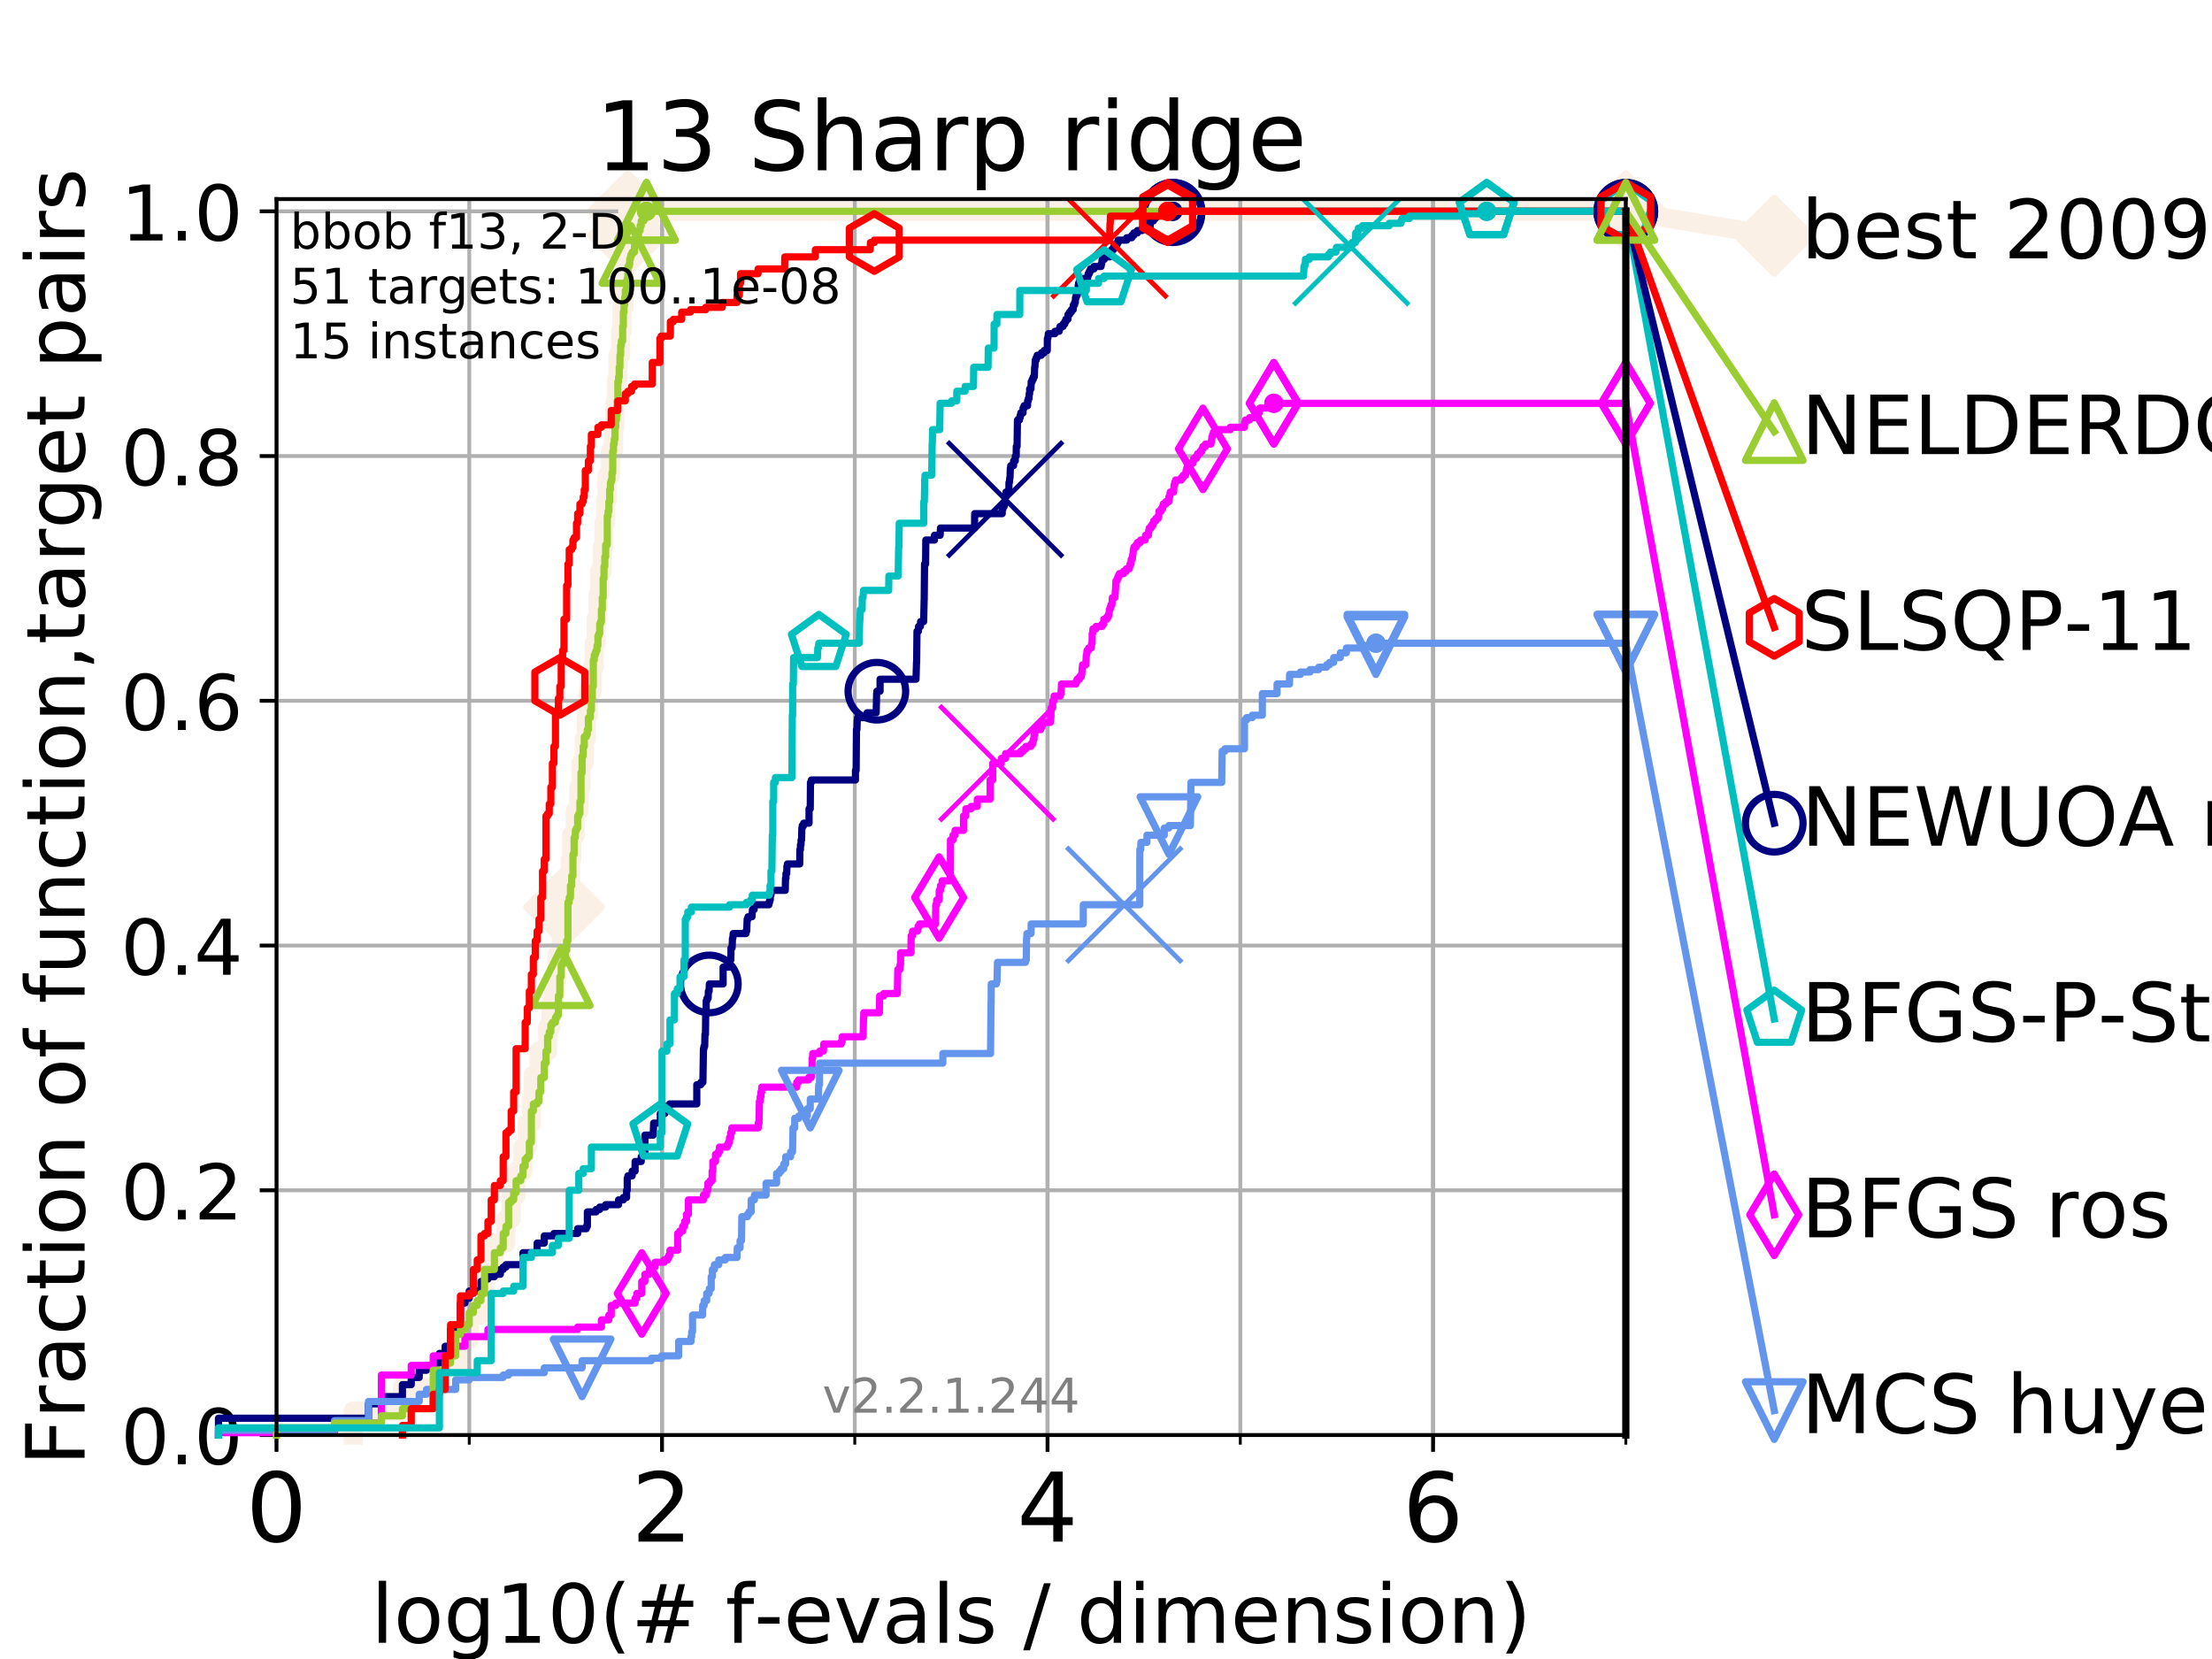 <?xml version="1.0" encoding="utf-8" standalone="no"?>
<!DOCTYPE svg PUBLIC "-//W3C//DTD SVG 1.1//EN"
  "http://www.w3.org/Graphics/SVG/1.1/DTD/svg11.dtd">
<!-- Created with matplotlib (https://matplotlib.org/) -->
<svg height="345.6pt" version="1.1" viewBox="0 0 460.8 345.6" width="460.8pt" xmlns="http://www.w3.org/2000/svg" xmlns:xlink="http://www.w3.org/1999/xlink">
 <defs>
  <style type="text/css">
*{stroke-linecap:butt;stroke-linejoin:round;}
  </style>
 </defs>
 <g id="figure_1">
  <g id="patch_1">
   <path d="M 0 345.6 
L 460.8 345.6 
L 460.8 0 
L 0 0 
z
" style="fill:#ffffff;"/>
  </g>
  <g id="axes_1">
   <g id="patch_2">
    <path d="M 57.6 298.944 
L 338.688 298.944 
L 338.688 41.472 
L 57.6 41.472 
z
" style="fill:#ffffff;"/>
   </g>
   <g id="line2d_1">
    <path d="M 73.579 298.944 
L 73.579 293.946 
L 83.83 293.946 
L 83.83 288.947 
L 91.535 288.947 
L 91.535 283.949 
L 95.918 283.949 
L 95.918 278.95 
L 97.755 278.95 
L 97.755 273.952 
L 100.193 273.952 
L 100.193 268.953 
L 100.935 268.953 
L 100.935 263.955 
L 102.989 263.955 
L 102.989 258.956 
L 105.398 258.956 
L 105.398 253.958 
L 106.489 253.958 
L 106.489 248.959 
L 107.515 248.959 
L 107.515 243.961 
L 108.949 243.961 
L 108.949 238.962 
L 109.843 238.962 
L 109.843 233.964 
L 110.694 233.964 
L 110.694 228.965 
L 111.105 228.965 
L 111.105 223.967 
L 112.281 223.967 
L 112.281 218.968 
L 114.08 218.968 
L 114.08 213.97 
L 114.751 213.97 
L 114.751 208.971 
L 115.397 208.971 
L 115.397 203.973 
L 116.02 203.973 
L 116.02 198.974 
L 116.914 198.974 
L 116.914 193.976 
L 117.486 193.976 
L 117.486 188.977 
L 118.04 188.977 
L 118.04 183.979 
L 118.839 183.979 
L 118.839 178.98 
L 119.097 178.98 
L 119.097 173.982 
L 119.85 173.982 
L 119.85 168.983 
L 120.572 168.983 
L 120.572 163.985 
L 121.037 163.985 
L 121.037 158.986 
L 121.712 158.986 
L 121.712 153.988 
L 122.148 153.988 
L 122.148 148.989 
L 122.573 148.989 
L 122.573 143.991 
L 123.394 143.991 
L 123.394 138.992 
L 123.791 138.992 
L 123.791 133.994 
L 124.178 133.994 
L 124.178 128.995 
L 124.557 128.995 
L 124.557 123.997 
L 124.928 123.997 
L 124.928 118.999 
L 125.471 118.999 
L 125.471 114 
L 125.823 114 
L 125.823 109.002 
L 126.168 109.002 
L 126.168 104.003 
L 126.507 104.003 
L 126.507 99.005 
L 127.165 99.005 
L 127.165 94.006 
L 127.799 94.006 
L 127.799 89.008 
L 128.108 89.008 
L 128.108 84.009 
L 128.411 84.009 
L 128.411 79.011 
L 128.709 79.011 
L 128.709 74.012 
L 129.291 74.012 
L 129.291 69.014 
L 129.574 69.014 
L 129.574 64.015 
L 129.991 64.015 
L 129.991 59.017 
L 130.128 59.017 
L 130.128 54.018 
L 130.398 54.018 
L 130.398 49.02 
L 130.796 49.02 
L 130.796 44.021 
L 338.688 44.021 
" style="fill:none;stroke:#faf0e6;stroke-linecap:square;stroke-width:4;"/>
   </g>
   <g id="line2d_2">
    <defs>
     <path d="M -0 7.778 
L 7.778 0 
L 0 -7.778 
L -7.778 -0 
z
" id="m512cfaf5c8" style="stroke:#faf0e6;stroke-linejoin:miter;stroke-width:1.5;"/>
    </defs>
    <g>
     <use style="fill:#faf0e6;stroke:#faf0e6;stroke-linejoin:miter;stroke-width:1.5;" x="117.486" xlink:href="#m512cfaf5c8" y="188.977"/>
     <use style="fill:#faf0e6;stroke:#faf0e6;stroke-linejoin:miter;stroke-width:1.5;" x="130.796" xlink:href="#m512cfaf5c8" y="49.02"/>
     <use style="fill:#faf0e6;stroke:#faf0e6;stroke-linejoin:miter;stroke-width:1.5;" x="130.796" xlink:href="#m512cfaf5c8" y="44.021"/>
     <use style="fill:#faf0e6;stroke:#faf0e6;stroke-linejoin:miter;stroke-width:1.5;" x="130.796" xlink:href="#m512cfaf5c8" y="44.021"/>
     <use style="fill:#faf0e6;stroke:#faf0e6;stroke-linejoin:miter;stroke-width:1.5;" x="338.688" xlink:href="#m512cfaf5c8" y="44.021"/>
    </g>
   </g>
   <g id="line2d_3">
    <path style="fill:none;stroke:#faf0e6;stroke-linecap:square;stroke-width:4;"/>
    <g/>
   </g>
   <g id="line2d_4">
    <path d="M 338.688 44.021 
L 369.608 49.12 
" style="fill:none;stroke:#faf0e6;stroke-linecap:square;stroke-width:4;"/>
    <g>
     <use style="fill:#faf0e6;stroke:#faf0e6;stroke-linejoin:miter;stroke-width:1.5;" x="338.688" xlink:href="#m512cfaf5c8" y="44.021"/>
     <use style="fill:#faf0e6;stroke:#faf0e6;stroke-linejoin:miter;stroke-width:1.5;" x="369.608" xlink:href="#m512cfaf5c8" y="49.12"/>
    </g>
   </g>
   <g id="matplotlib.axis_1">
    <g id="xtick_1">
     <g id="line2d_5">
      <path clip-path="url(#p746d84a9f7)" d="M 57.6 298.944 
L 57.6 41.472 
" style="fill:none;stroke:#b0b0b0;stroke-linecap:square;stroke-width:0.8;"/>
     </g>
     <g id="line2d_6">
      <defs>
       <path d="M 0 0 
L 0 3.5 
" id="mcfebd66a5f" style="stroke:#000000;stroke-width:0.8;"/>
      </defs>
      <g>
       <use style="stroke:#000000;stroke-width:0.8;" x="57.6" xlink:href="#mcfebd66a5f" y="298.944"/>
      </g>
     </g>
     <g id="text_1">
      <!-- 0 -->
      <defs>
       <path d="M 31.781 66.406 
Q 24.172 66.406 20.328 58.906 
Q 16.5 51.422 16.5 36.375 
Q 16.5 21.391 20.328 13.891 
Q 24.172 6.391 31.781 6.391 
Q 39.453 6.391 43.281 13.891 
Q 47.125 21.391 47.125 36.375 
Q 47.125 51.422 43.281 58.906 
Q 39.453 66.406 31.781 66.406 
z
M 31.781 74.219 
Q 44.047 74.219 50.516 64.516 
Q 56.984 54.828 56.984 36.375 
Q 56.984 17.969 50.516 8.266 
Q 44.047 -1.422 31.781 -1.422 
Q 19.531 -1.422 13.062 8.266 
Q 6.594 17.969 6.594 36.375 
Q 6.594 54.828 13.062 64.516 
Q 19.531 74.219 31.781 74.219 
z
" id="DejaVuSans-48"/>
      </defs>
      <g transform="translate(51.237 321.141)scale(0.2 -0.2)">
       <use xlink:href="#DejaVuSans-48"/>
      </g>
     </g>
    </g>
    <g id="xtick_2">
     <g id="line2d_7">
      <path clip-path="url(#p746d84a9f7)" d="M 137.911 298.944 
L 137.911 41.472 
" style="fill:none;stroke:#b0b0b0;stroke-linecap:square;stroke-width:0.8;"/>
     </g>
     <g id="line2d_8">
      <g>
       <use style="stroke:#000000;stroke-width:0.8;" x="137.911" xlink:href="#mcfebd66a5f" y="298.944"/>
      </g>
     </g>
     <g id="text_2">
      <!-- 2 -->
      <defs>
       <path d="M 19.188 8.297 
L 53.609 8.297 
L 53.609 0 
L 7.328 0 
L 7.328 8.297 
Q 12.938 14.109 22.625 23.891 
Q 32.328 33.688 34.812 36.531 
Q 39.547 41.844 41.422 45.531 
Q 43.312 49.219 43.312 52.781 
Q 43.312 58.594 39.234 62.25 
Q 35.156 65.922 28.609 65.922 
Q 23.969 65.922 18.812 64.312 
Q 13.672 62.703 7.812 59.422 
L 7.812 69.391 
Q 13.766 71.781 18.938 73 
Q 24.125 74.219 28.422 74.219 
Q 39.75 74.219 46.484 68.547 
Q 53.219 62.891 53.219 53.422 
Q 53.219 48.922 51.531 44.891 
Q 49.859 40.875 45.406 35.406 
Q 44.188 33.984 37.641 27.219 
Q 31.109 20.453 19.188 8.297 
z
" id="DejaVuSans-50"/>
      </defs>
      <g transform="translate(131.548 321.141)scale(0.2 -0.2)">
       <use xlink:href="#DejaVuSans-50"/>
      </g>
     </g>
    </g>
    <g id="xtick_3">
     <g id="line2d_9">
      <path clip-path="url(#p746d84a9f7)" d="M 218.222 298.944 
L 218.222 41.472 
" style="fill:none;stroke:#b0b0b0;stroke-linecap:square;stroke-width:0.8;"/>
     </g>
     <g id="line2d_10">
      <g>
       <use style="stroke:#000000;stroke-width:0.8;" x="218.222" xlink:href="#mcfebd66a5f" y="298.944"/>
      </g>
     </g>
     <g id="text_3">
      <!-- 4 -->
      <defs>
       <path d="M 37.797 64.312 
L 12.891 25.391 
L 37.797 25.391 
z
M 35.203 72.906 
L 47.609 72.906 
L 47.609 25.391 
L 58.016 25.391 
L 58.016 17.188 
L 47.609 17.188 
L 47.609 0 
L 37.797 0 
L 37.797 17.188 
L 4.891 17.188 
L 4.891 26.703 
z
" id="DejaVuSans-52"/>
      </defs>
      <g transform="translate(211.859 321.141)scale(0.2 -0.2)">
       <use xlink:href="#DejaVuSans-52"/>
      </g>
     </g>
    </g>
    <g id="xtick_4">
     <g id="line2d_11">
      <path clip-path="url(#p746d84a9f7)" d="M 298.533 298.944 
L 298.533 41.472 
" style="fill:none;stroke:#b0b0b0;stroke-linecap:square;stroke-width:0.8;"/>
     </g>
     <g id="line2d_12">
      <g>
       <use style="stroke:#000000;stroke-width:0.8;" x="298.533" xlink:href="#mcfebd66a5f" y="298.944"/>
      </g>
     </g>
     <g id="text_4">
      <!-- 6 -->
      <defs>
       <path d="M 33.016 40.375 
Q 26.375 40.375 22.484 35.828 
Q 18.609 31.297 18.609 23.391 
Q 18.609 15.531 22.484 10.953 
Q 26.375 6.391 33.016 6.391 
Q 39.656 6.391 43.531 10.953 
Q 47.406 15.531 47.406 23.391 
Q 47.406 31.297 43.531 35.828 
Q 39.656 40.375 33.016 40.375 
z
M 52.594 71.297 
L 52.594 62.312 
Q 48.875 64.062 45.094 64.984 
Q 41.312 65.922 37.594 65.922 
Q 27.828 65.922 22.672 59.328 
Q 17.531 52.734 16.797 39.406 
Q 19.672 43.656 24.016 45.922 
Q 28.375 48.188 33.594 48.188 
Q 44.578 48.188 50.953 41.516 
Q 57.328 34.859 57.328 23.391 
Q 57.328 12.156 50.688 5.359 
Q 44.047 -1.422 33.016 -1.422 
Q 20.359 -1.422 13.672 8.266 
Q 6.984 17.969 6.984 36.375 
Q 6.984 53.656 15.188 63.938 
Q 23.391 74.219 37.203 74.219 
Q 40.922 74.219 44.703 73.484 
Q 48.484 72.75 52.594 71.297 
z
" id="DejaVuSans-54"/>
      </defs>
      <g transform="translate(292.17 321.141)scale(0.2 -0.2)">
       <use xlink:href="#DejaVuSans-54"/>
      </g>
     </g>
    </g>
    <g id="xtick_5">
     <g id="line2d_13">
      <path clip-path="url(#p746d84a9f7)" d="M 57.6 298.944 
L 57.6 41.472 
" style="fill:none;stroke:#b0b0b0;stroke-linecap:square;stroke-width:0.8;"/>
     </g>
     <g id="line2d_14">
      <defs>
       <path d="M 0 0 
L 0 2 
" id="m859577634e" style="stroke:#000000;stroke-width:0.6;"/>
      </defs>
      <g>
       <use style="stroke:#000000;stroke-width:0.6;" x="57.6" xlink:href="#m859577634e" y="298.944"/>
      </g>
     </g>
    </g>
    <g id="xtick_6">
     <g id="line2d_15">
      <path clip-path="url(#p746d84a9f7)" d="M 97.755 298.944 
L 97.755 41.472 
" style="fill:none;stroke:#b0b0b0;stroke-linecap:square;stroke-width:0.8;"/>
     </g>
     <g id="line2d_16">
      <g>
       <use style="stroke:#000000;stroke-width:0.6;" x="97.755" xlink:href="#m859577634e" y="298.944"/>
      </g>
     </g>
    </g>
    <g id="xtick_7">
     <g id="line2d_17">
      <path clip-path="url(#p746d84a9f7)" d="M 137.911 298.944 
L 137.911 41.472 
" style="fill:none;stroke:#b0b0b0;stroke-linecap:square;stroke-width:0.8;"/>
     </g>
     <g id="line2d_18">
      <g>
       <use style="stroke:#000000;stroke-width:0.6;" x="137.911" xlink:href="#m859577634e" y="298.944"/>
      </g>
     </g>
    </g>
    <g id="xtick_8">
     <g id="line2d_19">
      <path clip-path="url(#p746d84a9f7)" d="M 178.066 298.944 
L 178.066 41.472 
" style="fill:none;stroke:#b0b0b0;stroke-linecap:square;stroke-width:0.8;"/>
     </g>
     <g id="line2d_20">
      <g>
       <use style="stroke:#000000;stroke-width:0.6;" x="178.066" xlink:href="#m859577634e" y="298.944"/>
      </g>
     </g>
    </g>
    <g id="xtick_9">
     <g id="line2d_21">
      <path clip-path="url(#p746d84a9f7)" d="M 218.222 298.944 
L 218.222 41.472 
" style="fill:none;stroke:#b0b0b0;stroke-linecap:square;stroke-width:0.8;"/>
     </g>
     <g id="line2d_22">
      <g>
       <use style="stroke:#000000;stroke-width:0.6;" x="218.222" xlink:href="#m859577634e" y="298.944"/>
      </g>
     </g>
    </g>
    <g id="xtick_10">
     <g id="line2d_23">
      <path clip-path="url(#p746d84a9f7)" d="M 258.377 298.944 
L 258.377 41.472 
" style="fill:none;stroke:#b0b0b0;stroke-linecap:square;stroke-width:0.8;"/>
     </g>
     <g id="line2d_24">
      <g>
       <use style="stroke:#000000;stroke-width:0.6;" x="258.377" xlink:href="#m859577634e" y="298.944"/>
      </g>
     </g>
    </g>
    <g id="xtick_11">
     <g id="line2d_25">
      <path clip-path="url(#p746d84a9f7)" d="M 298.533 298.944 
L 298.533 41.472 
" style="fill:none;stroke:#b0b0b0;stroke-linecap:square;stroke-width:0.8;"/>
     </g>
     <g id="line2d_26">
      <g>
       <use style="stroke:#000000;stroke-width:0.6;" x="298.533" xlink:href="#m859577634e" y="298.944"/>
      </g>
     </g>
    </g>
    <g id="xtick_12">
     <g id="line2d_27">
      <path clip-path="url(#p746d84a9f7)" d="M 338.688 298.944 
L 338.688 41.472 
" style="fill:none;stroke:#b0b0b0;stroke-linecap:square;stroke-width:0.8;"/>
     </g>
     <g id="line2d_28">
      <g>
       <use style="stroke:#000000;stroke-width:0.6;" x="338.688" xlink:href="#m859577634e" y="298.944"/>
      </g>
     </g>
    </g>
    <g id="text_5">
     <!-- log10(# f-evals / dimension) -->
     <defs>
      <path d="M 9.422 75.984 
L 18.406 75.984 
L 18.406 0 
L 9.422 0 
z
" id="DejaVuSans-108"/>
      <path d="M 30.609 48.391 
Q 23.391 48.391 19.188 42.75 
Q 14.984 37.109 14.984 27.297 
Q 14.984 17.484 19.156 11.844 
Q 23.344 6.203 30.609 6.203 
Q 37.797 6.203 41.984 11.859 
Q 46.188 17.531 46.188 27.297 
Q 46.188 37.016 41.984 42.703 
Q 37.797 48.391 30.609 48.391 
z
M 30.609 56 
Q 42.328 56 49.016 48.375 
Q 55.719 40.766 55.719 27.297 
Q 55.719 13.875 49.016 6.219 
Q 42.328 -1.422 30.609 -1.422 
Q 18.844 -1.422 12.172 6.219 
Q 5.516 13.875 5.516 27.297 
Q 5.516 40.766 12.172 48.375 
Q 18.844 56 30.609 56 
z
" id="DejaVuSans-111"/>
      <path d="M 45.406 27.984 
Q 45.406 37.75 41.375 43.109 
Q 37.359 48.484 30.078 48.484 
Q 22.859 48.484 18.828 43.109 
Q 14.797 37.75 14.797 27.984 
Q 14.797 18.266 18.828 12.891 
Q 22.859 7.516 30.078 7.516 
Q 37.359 7.516 41.375 12.891 
Q 45.406 18.266 45.406 27.984 
z
M 54.391 6.781 
Q 54.391 -7.172 48.188 -13.984 
Q 42 -20.797 29.203 -20.797 
Q 24.469 -20.797 20.266 -20.094 
Q 16.062 -19.391 12.109 -17.922 
L 12.109 -9.188 
Q 16.062 -11.328 19.922 -12.344 
Q 23.781 -13.375 27.781 -13.375 
Q 36.625 -13.375 41.016 -8.766 
Q 45.406 -4.156 45.406 5.172 
L 45.406 9.625 
Q 42.625 4.781 38.281 2.391 
Q 33.938 0 27.875 0 
Q 17.828 0 11.672 7.656 
Q 5.516 15.328 5.516 27.984 
Q 5.516 40.672 11.672 48.328 
Q 17.828 56 27.875 56 
Q 33.938 56 38.281 53.609 
Q 42.625 51.219 45.406 46.391 
L 45.406 54.688 
L 54.391 54.688 
z
" id="DejaVuSans-103"/>
      <path d="M 12.406 8.297 
L 28.516 8.297 
L 28.516 63.922 
L 10.984 60.406 
L 10.984 69.391 
L 28.422 72.906 
L 38.281 72.906 
L 38.281 8.297 
L 54.391 8.297 
L 54.391 0 
L 12.406 0 
z
" id="DejaVuSans-49"/>
      <path d="M 31 75.875 
Q 24.469 64.656 21.281 53.656 
Q 18.109 42.672 18.109 31.391 
Q 18.109 20.125 21.312 9.062 
Q 24.516 -2 31 -13.188 
L 23.188 -13.188 
Q 15.875 -1.703 12.234 9.375 
Q 8.594 20.453 8.594 31.391 
Q 8.594 42.281 12.203 53.312 
Q 15.828 64.359 23.188 75.875 
z
" id="DejaVuSans-40"/>
      <path d="M 51.125 44 
L 36.922 44 
L 32.812 27.688 
L 47.125 27.688 
z
M 43.797 71.781 
L 38.719 51.516 
L 52.984 51.516 
L 58.109 71.781 
L 65.922 71.781 
L 60.891 51.516 
L 76.125 51.516 
L 76.125 44 
L 58.984 44 
L 54.984 27.688 
L 70.516 27.688 
L 70.516 20.219 
L 53.078 20.219 
L 48 0 
L 40.188 0 
L 45.219 20.219 
L 30.906 20.219 
L 25.875 0 
L 18.016 0 
L 23.094 20.219 
L 7.719 20.219 
L 7.719 27.688 
L 24.906 27.688 
L 29 44 
L 13.281 44 
L 13.281 51.516 
L 30.906 51.516 
L 35.891 71.781 
z
" id="DejaVuSans-35"/>
      <path id="DejaVuSans-32"/>
      <path d="M 37.109 75.984 
L 37.109 68.5 
L 28.516 68.5 
Q 23.688 68.5 21.797 66.547 
Q 19.922 64.594 19.922 59.516 
L 19.922 54.688 
L 34.719 54.688 
L 34.719 47.703 
L 19.922 47.703 
L 19.922 0 
L 10.891 0 
L 10.891 47.703 
L 2.297 47.703 
L 2.297 54.688 
L 10.891 54.688 
L 10.891 58.5 
Q 10.891 67.625 15.141 71.797 
Q 19.391 75.984 28.609 75.984 
z
" id="DejaVuSans-102"/>
      <path d="M 4.891 31.391 
L 31.203 31.391 
L 31.203 23.391 
L 4.891 23.391 
z
" id="DejaVuSans-45"/>
      <path d="M 56.203 29.594 
L 56.203 25.203 
L 14.891 25.203 
Q 15.484 15.922 20.484 11.062 
Q 25.484 6.203 34.422 6.203 
Q 39.594 6.203 44.453 7.469 
Q 49.312 8.734 54.109 11.281 
L 54.109 2.781 
Q 49.266 0.734 44.188 -0.344 
Q 39.109 -1.422 33.891 -1.422 
Q 20.797 -1.422 13.156 6.188 
Q 5.516 13.812 5.516 26.812 
Q 5.516 40.234 12.766 48.109 
Q 20.016 56 32.328 56 
Q 43.359 56 49.781 48.891 
Q 56.203 41.797 56.203 29.594 
z
M 47.219 32.234 
Q 47.125 39.594 43.094 43.984 
Q 39.062 48.391 32.422 48.391 
Q 24.906 48.391 20.391 44.141 
Q 15.875 39.891 15.188 32.172 
z
" id="DejaVuSans-101"/>
      <path d="M 2.984 54.688 
L 12.5 54.688 
L 29.594 8.797 
L 46.688 54.688 
L 56.203 54.688 
L 35.688 0 
L 23.484 0 
z
" id="DejaVuSans-118"/>
      <path d="M 34.281 27.484 
Q 23.391 27.484 19.188 25 
Q 14.984 22.516 14.984 16.5 
Q 14.984 11.719 18.141 8.906 
Q 21.297 6.109 26.703 6.109 
Q 34.188 6.109 38.703 11.406 
Q 43.219 16.703 43.219 25.484 
L 43.219 27.484 
z
M 52.203 31.203 
L 52.203 0 
L 43.219 0 
L 43.219 8.297 
Q 40.141 3.328 35.547 0.953 
Q 30.953 -1.422 24.312 -1.422 
Q 15.922 -1.422 10.953 3.297 
Q 6 8.016 6 15.922 
Q 6 25.141 12.172 29.828 
Q 18.359 34.516 30.609 34.516 
L 43.219 34.516 
L 43.219 35.406 
Q 43.219 41.609 39.141 45 
Q 35.062 48.391 27.688 48.391 
Q 23 48.391 18.547 47.266 
Q 14.109 46.141 10.016 43.891 
L 10.016 52.203 
Q 14.938 54.109 19.578 55.047 
Q 24.219 56 28.609 56 
Q 40.484 56 46.344 49.844 
Q 52.203 43.703 52.203 31.203 
z
" id="DejaVuSans-97"/>
      <path d="M 44.281 53.078 
L 44.281 44.578 
Q 40.484 46.531 36.375 47.5 
Q 32.281 48.484 27.875 48.484 
Q 21.188 48.484 17.844 46.438 
Q 14.5 44.391 14.5 40.281 
Q 14.5 37.156 16.891 35.375 
Q 19.281 33.594 26.516 31.984 
L 29.594 31.297 
Q 39.156 29.25 43.188 25.516 
Q 47.219 21.781 47.219 15.094 
Q 47.219 7.469 41.188 3.016 
Q 35.156 -1.422 24.609 -1.422 
Q 20.219 -1.422 15.453 -0.562 
Q 10.688 0.297 5.422 2 
L 5.422 11.281 
Q 10.406 8.688 15.234 7.391 
Q 20.062 6.109 24.812 6.109 
Q 31.156 6.109 34.562 8.281 
Q 37.984 10.453 37.984 14.406 
Q 37.984 18.062 35.516 20.016 
Q 33.062 21.969 24.703 23.781 
L 21.578 24.516 
Q 13.234 26.266 9.516 29.906 
Q 5.812 33.547 5.812 39.891 
Q 5.812 47.609 11.281 51.797 
Q 16.75 56 26.812 56 
Q 31.781 56 36.172 55.266 
Q 40.578 54.547 44.281 53.078 
z
" id="DejaVuSans-115"/>
      <path d="M 25.391 72.906 
L 33.688 72.906 
L 8.297 -9.281 
L 0 -9.281 
z
" id="DejaVuSans-47"/>
      <path d="M 45.406 46.391 
L 45.406 75.984 
L 54.391 75.984 
L 54.391 0 
L 45.406 0 
L 45.406 8.203 
Q 42.578 3.328 38.25 0.953 
Q 33.938 -1.422 27.875 -1.422 
Q 17.969 -1.422 11.734 6.484 
Q 5.516 14.406 5.516 27.297 
Q 5.516 40.188 11.734 48.094 
Q 17.969 56 27.875 56 
Q 33.938 56 38.25 53.625 
Q 42.578 51.266 45.406 46.391 
z
M 14.797 27.297 
Q 14.797 17.391 18.875 11.75 
Q 22.953 6.109 30.078 6.109 
Q 37.203 6.109 41.297 11.75 
Q 45.406 17.391 45.406 27.297 
Q 45.406 37.203 41.297 42.844 
Q 37.203 48.484 30.078 48.484 
Q 22.953 48.484 18.875 42.844 
Q 14.797 37.203 14.797 27.297 
z
" id="DejaVuSans-100"/>
      <path d="M 9.422 54.688 
L 18.406 54.688 
L 18.406 0 
L 9.422 0 
z
M 9.422 75.984 
L 18.406 75.984 
L 18.406 64.594 
L 9.422 64.594 
z
" id="DejaVuSans-105"/>
      <path d="M 52 44.188 
Q 55.375 50.25 60.062 53.125 
Q 64.75 56 71.094 56 
Q 79.641 56 84.281 50.016 
Q 88.922 44.047 88.922 33.016 
L 88.922 0 
L 79.891 0 
L 79.891 32.719 
Q 79.891 40.578 77.094 44.375 
Q 74.312 48.188 68.609 48.188 
Q 61.625 48.188 57.562 43.547 
Q 53.516 38.922 53.516 30.906 
L 53.516 0 
L 44.484 0 
L 44.484 32.719 
Q 44.484 40.625 41.703 44.406 
Q 38.922 48.188 33.109 48.188 
Q 26.219 48.188 22.156 43.531 
Q 18.109 38.875 18.109 30.906 
L 18.109 0 
L 9.078 0 
L 9.078 54.688 
L 18.109 54.688 
L 18.109 46.188 
Q 21.188 51.219 25.484 53.609 
Q 29.781 56 35.688 56 
Q 41.656 56 45.828 52.969 
Q 50 49.953 52 44.188 
z
" id="DejaVuSans-109"/>
      <path d="M 54.891 33.016 
L 54.891 0 
L 45.906 0 
L 45.906 32.719 
Q 45.906 40.484 42.875 44.328 
Q 39.844 48.188 33.797 48.188 
Q 26.516 48.188 22.312 43.547 
Q 18.109 38.922 18.109 30.906 
L 18.109 0 
L 9.078 0 
L 9.078 54.688 
L 18.109 54.688 
L 18.109 46.188 
Q 21.344 51.125 25.703 53.562 
Q 30.078 56 35.797 56 
Q 45.219 56 50.047 50.172 
Q 54.891 44.344 54.891 33.016 
z
" id="DejaVuSans-110"/>
      <path d="M 8.016 75.875 
L 15.828 75.875 
Q 23.141 64.359 26.781 53.312 
Q 30.422 42.281 30.422 31.391 
Q 30.422 20.453 26.781 9.375 
Q 23.141 -1.703 15.828 -13.188 
L 8.016 -13.188 
Q 14.5 -2 17.703 9.062 
Q 20.906 20.125 20.906 31.391 
Q 20.906 42.672 17.703 53.656 
Q 14.5 64.656 8.016 75.875 
z
" id="DejaVuSans-41"/>
     </defs>
     <g transform="translate(77.303 342.218)scale(0.17 -0.17)">
      <use xlink:href="#DejaVuSans-108"/>
      <use x="27.783" xlink:href="#DejaVuSans-111"/>
      <use x="88.965" xlink:href="#DejaVuSans-103"/>
      <use x="152.441" xlink:href="#DejaVuSans-49"/>
      <use x="216.064" xlink:href="#DejaVuSans-48"/>
      <use x="279.688" xlink:href="#DejaVuSans-40"/>
      <use x="318.701" xlink:href="#DejaVuSans-35"/>
      <use x="402.49" xlink:href="#DejaVuSans-32"/>
      <use x="434.277" xlink:href="#DejaVuSans-102"/>
      <use x="469.404" xlink:href="#DejaVuSans-45"/>
      <use x="505.488" xlink:href="#DejaVuSans-101"/>
      <use x="567.012" xlink:href="#DejaVuSans-118"/>
      <use x="626.191" xlink:href="#DejaVuSans-97"/>
      <use x="687.471" xlink:href="#DejaVuSans-108"/>
      <use x="715.254" xlink:href="#DejaVuSans-115"/>
      <use x="767.354" xlink:href="#DejaVuSans-32"/>
      <use x="799.141" xlink:href="#DejaVuSans-47"/>
      <use x="832.832" xlink:href="#DejaVuSans-32"/>
      <use x="864.619" xlink:href="#DejaVuSans-100"/>
      <use x="928.096" xlink:href="#DejaVuSans-105"/>
      <use x="955.879" xlink:href="#DejaVuSans-109"/>
      <use x="1053.291" xlink:href="#DejaVuSans-101"/>
      <use x="1114.814" xlink:href="#DejaVuSans-110"/>
      <use x="1178.193" xlink:href="#DejaVuSans-115"/>
      <use x="1230.293" xlink:href="#DejaVuSans-105"/>
      <use x="1258.076" xlink:href="#DejaVuSans-111"/>
      <use x="1319.258" xlink:href="#DejaVuSans-110"/>
      <use x="1382.637" xlink:href="#DejaVuSans-41"/>
     </g>
    </g>
   </g>
   <g id="matplotlib.axis_2">
    <g id="ytick_1">
     <g id="line2d_29">
      <path clip-path="url(#p746d84a9f7)" d="M 57.6 298.944 
L 338.688 298.944 
" style="fill:none;stroke:#b0b0b0;stroke-linecap:square;stroke-width:0.8;"/>
     </g>
     <g id="line2d_30">
      <defs>
       <path d="M 0 0 
L -3.5 0 
" id="mb2d0963e22" style="stroke:#000000;stroke-width:0.8;"/>
      </defs>
      <g>
       <use style="stroke:#000000;stroke-width:0.8;" x="57.6" xlink:href="#mb2d0963e22" y="298.944"/>
      </g>
     </g>
     <g id="text_6">
      <!-- 0.0 -->
      <defs>
       <path d="M 10.688 12.406 
L 21 12.406 
L 21 0 
L 10.688 0 
z
" id="DejaVuSans-46"/>
      </defs>
      <g transform="translate(25.155 305.023)scale(0.16 -0.16)">
       <use xlink:href="#DejaVuSans-48"/>
       <use x="63.623" xlink:href="#DejaVuSans-46"/>
       <use x="95.41" xlink:href="#DejaVuSans-48"/>
      </g>
     </g>
    </g>
    <g id="ytick_2">
     <g id="line2d_31">
      <path clip-path="url(#p746d84a9f7)" d="M 57.6 247.959 
L 338.688 247.959 
" style="fill:none;stroke:#b0b0b0;stroke-linecap:square;stroke-width:0.8;"/>
     </g>
     <g id="line2d_32">
      <g>
       <use style="stroke:#000000;stroke-width:0.8;" x="57.6" xlink:href="#mb2d0963e22" y="247.959"/>
      </g>
     </g>
     <g id="text_7">
      <!-- 0.2 -->
      <g transform="translate(25.155 254.038)scale(0.16 -0.16)">
       <use xlink:href="#DejaVuSans-48"/>
       <use x="63.623" xlink:href="#DejaVuSans-46"/>
       <use x="95.41" xlink:href="#DejaVuSans-50"/>
      </g>
     </g>
    </g>
    <g id="ytick_3">
     <g id="line2d_33">
      <path clip-path="url(#p746d84a9f7)" d="M 57.6 196.975 
L 338.688 196.975 
" style="fill:none;stroke:#b0b0b0;stroke-linecap:square;stroke-width:0.8;"/>
     </g>
     <g id="line2d_34">
      <g>
       <use style="stroke:#000000;stroke-width:0.8;" x="57.6" xlink:href="#mb2d0963e22" y="196.975"/>
      </g>
     </g>
     <g id="text_8">
      <!-- 0.4 -->
      <g transform="translate(25.155 203.054)scale(0.16 -0.16)">
       <use xlink:href="#DejaVuSans-48"/>
       <use x="63.623" xlink:href="#DejaVuSans-46"/>
       <use x="95.41" xlink:href="#DejaVuSans-52"/>
      </g>
     </g>
    </g>
    <g id="ytick_4">
     <g id="line2d_35">
      <path clip-path="url(#p746d84a9f7)" d="M 57.6 145.99 
L 338.688 145.99 
" style="fill:none;stroke:#b0b0b0;stroke-linecap:square;stroke-width:0.8;"/>
     </g>
     <g id="line2d_36">
      <g>
       <use style="stroke:#000000;stroke-width:0.8;" x="57.6" xlink:href="#mb2d0963e22" y="145.99"/>
      </g>
     </g>
     <g id="text_9">
      <!-- 0.6 -->
      <g transform="translate(25.155 152.069)scale(0.16 -0.16)">
       <use xlink:href="#DejaVuSans-48"/>
       <use x="63.623" xlink:href="#DejaVuSans-46"/>
       <use x="95.41" xlink:href="#DejaVuSans-54"/>
      </g>
     </g>
    </g>
    <g id="ytick_5">
     <g id="line2d_37">
      <path clip-path="url(#p746d84a9f7)" d="M 57.6 95.006 
L 338.688 95.006 
" style="fill:none;stroke:#b0b0b0;stroke-linecap:square;stroke-width:0.8;"/>
     </g>
     <g id="line2d_38">
      <g>
       <use style="stroke:#000000;stroke-width:0.8;" x="57.6" xlink:href="#mb2d0963e22" y="95.006"/>
      </g>
     </g>
     <g id="text_10">
      <!-- 0.8 -->
      <defs>
       <path d="M 31.781 34.625 
Q 24.75 34.625 20.719 30.859 
Q 16.703 27.094 16.703 20.516 
Q 16.703 13.922 20.719 10.156 
Q 24.75 6.391 31.781 6.391 
Q 38.812 6.391 42.859 10.172 
Q 46.922 13.969 46.922 20.516 
Q 46.922 27.094 42.891 30.859 
Q 38.875 34.625 31.781 34.625 
z
M 21.922 38.812 
Q 15.578 40.375 12.031 44.719 
Q 8.5 49.078 8.5 55.328 
Q 8.5 64.062 14.719 69.141 
Q 20.953 74.219 31.781 74.219 
Q 42.672 74.219 48.875 69.141 
Q 55.078 64.062 55.078 55.328 
Q 55.078 49.078 51.531 44.719 
Q 48 40.375 41.703 38.812 
Q 48.828 37.156 52.797 32.312 
Q 56.781 27.484 56.781 20.516 
Q 56.781 9.906 50.312 4.234 
Q 43.844 -1.422 31.781 -1.422 
Q 19.734 -1.422 13.25 4.234 
Q 6.781 9.906 6.781 20.516 
Q 6.781 27.484 10.781 32.312 
Q 14.797 37.156 21.922 38.812 
z
M 18.312 54.391 
Q 18.312 48.734 21.844 45.562 
Q 25.391 42.391 31.781 42.391 
Q 38.141 42.391 41.719 45.562 
Q 45.312 48.734 45.312 54.391 
Q 45.312 60.062 41.719 63.234 
Q 38.141 66.406 31.781 66.406 
Q 25.391 66.406 21.844 63.234 
Q 18.312 60.062 18.312 54.391 
z
" id="DejaVuSans-56"/>
      </defs>
      <g transform="translate(25.155 101.085)scale(0.16 -0.16)">
       <use xlink:href="#DejaVuSans-48"/>
       <use x="63.623" xlink:href="#DejaVuSans-46"/>
       <use x="95.41" xlink:href="#DejaVuSans-56"/>
      </g>
     </g>
    </g>
    <g id="ytick_6">
     <g id="line2d_39">
      <path clip-path="url(#p746d84a9f7)" d="M 57.6 44.021 
L 338.688 44.021 
" style="fill:none;stroke:#b0b0b0;stroke-linecap:square;stroke-width:0.8;"/>
     </g>
     <g id="line2d_40">
      <g>
       <use style="stroke:#000000;stroke-width:0.8;" x="57.6" xlink:href="#mb2d0963e22" y="44.021"/>
      </g>
     </g>
     <g id="text_11">
      <!-- 1.0 -->
      <g transform="translate(25.155 50.1)scale(0.16 -0.16)">
       <use xlink:href="#DejaVuSans-49"/>
       <use x="63.623" xlink:href="#DejaVuSans-46"/>
       <use x="95.41" xlink:href="#DejaVuSans-48"/>
      </g>
     </g>
    </g>
    <g id="text_12">
     <!-- Fraction of function,target pairs -->
     <defs>
      <path d="M 9.812 72.906 
L 51.703 72.906 
L 51.703 64.594 
L 19.672 64.594 
L 19.672 43.109 
L 48.578 43.109 
L 48.578 34.812 
L 19.672 34.812 
L 19.672 0 
L 9.812 0 
z
" id="DejaVuSans-70"/>
      <path d="M 41.109 46.297 
Q 39.594 47.172 37.812 47.578 
Q 36.031 48 33.891 48 
Q 26.266 48 22.188 43.047 
Q 18.109 38.094 18.109 28.812 
L 18.109 0 
L 9.078 0 
L 9.078 54.688 
L 18.109 54.688 
L 18.109 46.188 
Q 20.953 51.172 25.484 53.578 
Q 30.031 56 36.531 56 
Q 37.453 56 38.578 55.875 
Q 39.703 55.766 41.062 55.516 
z
" id="DejaVuSans-114"/>
      <path d="M 48.781 52.594 
L 48.781 44.188 
Q 44.969 46.297 41.141 47.344 
Q 37.312 48.391 33.406 48.391 
Q 24.656 48.391 19.812 42.844 
Q 14.984 37.312 14.984 27.297 
Q 14.984 17.281 19.812 11.734 
Q 24.656 6.203 33.406 6.203 
Q 37.312 6.203 41.141 7.25 
Q 44.969 8.297 48.781 10.406 
L 48.781 2.094 
Q 45.016 0.344 40.984 -0.531 
Q 36.969 -1.422 32.422 -1.422 
Q 20.062 -1.422 12.781 6.344 
Q 5.516 14.109 5.516 27.297 
Q 5.516 40.672 12.859 48.328 
Q 20.219 56 33.016 56 
Q 37.156 56 41.109 55.141 
Q 45.062 54.297 48.781 52.594 
z
" id="DejaVuSans-99"/>
      <path d="M 18.312 70.219 
L 18.312 54.688 
L 36.812 54.688 
L 36.812 47.703 
L 18.312 47.703 
L 18.312 18.016 
Q 18.312 11.328 20.141 9.422 
Q 21.969 7.516 27.594 7.516 
L 36.812 7.516 
L 36.812 0 
L 27.594 0 
Q 17.188 0 13.234 3.875 
Q 9.281 7.766 9.281 18.016 
L 9.281 47.703 
L 2.688 47.703 
L 2.688 54.688 
L 9.281 54.688 
L 9.281 70.219 
z
" id="DejaVuSans-116"/>
      <path d="M 8.5 21.578 
L 8.5 54.688 
L 17.484 54.688 
L 17.484 21.922 
Q 17.484 14.156 20.5 10.266 
Q 23.531 6.391 29.594 6.391 
Q 36.859 6.391 41.078 11.031 
Q 45.312 15.672 45.312 23.688 
L 45.312 54.688 
L 54.297 54.688 
L 54.297 0 
L 45.312 0 
L 45.312 8.406 
Q 42.047 3.422 37.719 1 
Q 33.406 -1.422 27.688 -1.422 
Q 18.266 -1.422 13.375 4.438 
Q 8.5 10.297 8.5 21.578 
z
M 31.109 56 
z
" id="DejaVuSans-117"/>
      <path d="M 11.719 12.406 
L 22.016 12.406 
L 22.016 4 
L 14.016 -11.625 
L 7.719 -11.625 
L 11.719 4 
z
" id="DejaVuSans-44"/>
      <path d="M 18.109 8.203 
L 18.109 -20.797 
L 9.078 -20.797 
L 9.078 54.688 
L 18.109 54.688 
L 18.109 46.391 
Q 20.953 51.266 25.266 53.625 
Q 29.594 56 35.594 56 
Q 45.562 56 51.781 48.094 
Q 58.016 40.188 58.016 27.297 
Q 58.016 14.406 51.781 6.484 
Q 45.562 -1.422 35.594 -1.422 
Q 29.594 -1.422 25.266 0.953 
Q 20.953 3.328 18.109 8.203 
z
M 48.688 27.297 
Q 48.688 37.203 44.609 42.844 
Q 40.531 48.484 33.406 48.484 
Q 26.266 48.484 22.188 42.844 
Q 18.109 37.203 18.109 27.297 
Q 18.109 17.391 22.188 11.75 
Q 26.266 6.109 33.406 6.109 
Q 40.531 6.109 44.609 11.75 
Q 48.688 17.391 48.688 27.297 
z
" id="DejaVuSans-112"/>
     </defs>
     <g transform="translate(17.62 305.347)rotate(-90)scale(0.17 -0.17)">
      <use xlink:href="#DejaVuSans-70"/>
      <use x="57.41" xlink:href="#DejaVuSans-114"/>
      <use x="98.523" xlink:href="#DejaVuSans-97"/>
      <use x="159.803" xlink:href="#DejaVuSans-99"/>
      <use x="214.783" xlink:href="#DejaVuSans-116"/>
      <use x="253.992" xlink:href="#DejaVuSans-105"/>
      <use x="281.775" xlink:href="#DejaVuSans-111"/>
      <use x="342.957" xlink:href="#DejaVuSans-110"/>
      <use x="406.336" xlink:href="#DejaVuSans-32"/>
      <use x="438.123" xlink:href="#DejaVuSans-111"/>
      <use x="499.305" xlink:href="#DejaVuSans-102"/>
      <use x="534.51" xlink:href="#DejaVuSans-32"/>
      <use x="566.297" xlink:href="#DejaVuSans-102"/>
      <use x="601.502" xlink:href="#DejaVuSans-117"/>
      <use x="664.881" xlink:href="#DejaVuSans-110"/>
      <use x="728.26" xlink:href="#DejaVuSans-99"/>
      <use x="783.24" xlink:href="#DejaVuSans-116"/>
      <use x="822.449" xlink:href="#DejaVuSans-105"/>
      <use x="850.232" xlink:href="#DejaVuSans-111"/>
      <use x="911.414" xlink:href="#DejaVuSans-110"/>
      <use x="974.793" xlink:href="#DejaVuSans-44"/>
      <use x="1006.58" xlink:href="#DejaVuSans-116"/>
      <use x="1045.789" xlink:href="#DejaVuSans-97"/>
      <use x="1107.068" xlink:href="#DejaVuSans-114"/>
      <use x="1148.166" xlink:href="#DejaVuSans-103"/>
      <use x="1211.643" xlink:href="#DejaVuSans-101"/>
      <use x="1273.166" xlink:href="#DejaVuSans-116"/>
      <use x="1312.375" xlink:href="#DejaVuSans-32"/>
      <use x="1344.162" xlink:href="#DejaVuSans-112"/>
      <use x="1407.639" xlink:href="#DejaVuSans-97"/>
      <use x="1468.918" xlink:href="#DejaVuSans-105"/>
      <use x="1496.701" xlink:href="#DejaVuSans-114"/>
      <use x="1537.814" xlink:href="#DejaVuSans-115"/>
     </g>
    </g>
   </g>
   <g id="line2d_41">
    <defs>
     <path d="M 0 1.5 
C 0.398 1.5 0.779 1.342 1.061 1.061 
C 1.342 0.779 1.5 0.398 1.5 0 
C 1.5 -0.398 1.342 -0.779 1.061 -1.061 
C 0.779 -1.342 0.398 -1.5 0 -1.5 
C -0.398 -1.5 -0.779 -1.342 -1.061 -1.061 
C -1.342 -0.779 -1.5 -0.398 -1.5 0 
C -1.5 0.398 -1.342 0.779 -1.061 1.061 
C -0.779 1.342 -0.398 1.5 0 1.5 
z
" id="m710eb637cd" style="stroke:#faf0e6;"/>
    </defs>
    <g>
     <use style="fill:#faf0e6;stroke:#faf0e6;" x="130.796" xlink:href="#m710eb637cd" y="44.021"/>
     <use style="fill:#faf0e6;stroke:#faf0e6;" x="130.796" xlink:href="#m710eb637cd" y="44.021"/>
    </g>
   </g>
   <g id="line2d_42">
    <defs>
     <path d="M 0 1.5 
C 0.398 1.5 0.779 1.342 1.061 1.061 
C 1.342 0.779 1.5 0.398 1.5 0 
C 1.5 -0.398 1.342 -0.779 1.061 -1.061 
C 0.779 -1.342 0.398 -1.5 0 -1.5 
C -0.398 -1.5 -0.779 -1.342 -1.061 -1.061 
C -1.342 -0.779 -1.5 -0.398 -1.5 0 
C -1.5 0.398 -1.342 0.779 -1.061 1.061 
C -0.779 1.342 -0.398 1.5 0 1.5 
z
" id="me7499191f5" style="stroke:#000080;"/>
    </defs>
    <g>
     <use style="fill:#000080;stroke:#000080;" x="244.333" xlink:href="#me7499191f5" y="44.021"/>
     <use style="fill:#000080;stroke:#000080;" x="244.333" xlink:href="#me7499191f5" y="44.021"/>
    </g>
   </g>
   <g id="line2d_43">
    <path d="M 45.512 298.944 
L 45.512 295.445 
L 76.759 295.445 
L 76.759 292.446 
L 79.447 292.446 
L 79.447 290.946 
L 83.83 290.946 
L 83.83 288.447 
L 85.667 288.447 
L 85.667 286.948 
L 87.33 286.948 
L 87.33 285.448 
L 88.847 285.448 
L 88.847 284.448 
L 90.243 284.448 
L 90.243 283.949 
L 91.535 283.949 
L 91.535 281.949 
L 92.738 281.949 
L 92.738 280.45 
L 93.864 280.45 
L 93.864 276.951 
L 95.918 276.951 
L 95.918 271.452 
L 96.861 271.452 
L 96.861 270.453 
L 97.755 270.453 
L 97.755 268.953 
L 100.193 268.953 
L 100.193 266.954 
L 100.935 266.954 
L 100.935 266.454 
L 101.647 266.454 
L 101.647 265.954 
L 102.989 265.954 
L 102.989 265.454 
L 104.235 265.454 
L 104.235 264.454 
L 104.826 264.454 
L 104.826 263.955 
L 105.398 263.955 
L 105.398 263.455 
L 108.949 263.455 
L 108.949 260.956 
L 111.897 260.956 
L 111.897 258.956 
L 113.383 258.956 
L 113.383 257.457 
L 115.397 257.457 
L 115.397 256.957 
L 120.335 256.957 
L 120.335 255.957 
L 122.148 255.957 
L 122.148 255.457 
L 122.362 255.457 
L 122.362 252.458 
L 124.178 252.458 
L 124.178 251.958 
L 124.928 251.958 
L 124.928 251.458 
L 126.168 251.458 
L 126.168 250.959 
L 128.856 250.959 
L 128.856 249.959 
L 129.853 249.959 
L 129.853 249.459 
L 130.532 249.459 
L 130.532 247.959 
L 130.665 247.959 
L 130.665 245.46 
L 130.796 245.46 
L 130.796 244.96 
L 131.691 244.96 
L 131.691 243.961 
L 132.303 243.961 
L 132.303 241.961 
L 133.578 241.961 
L 133.578 240.962 
L 133.8 240.962 
L 133.8 240.462 
L 134.343 240.462 
L 134.343 236.463 
L 136.073 236.463 
L 136.17 233.964 
L 137.559 233.964 
L 137.559 231.964 
L 138.511 231.964 
L 138.511 230.465 
L 139.494 230.465 
L 139.494 229.965 
L 145.155 229.965 
L 145.155 225.966 
L 145.998 225.966 
L 145.998 225.466 
L 146.431 225.466 
L 146.538 218.468 
L 146.644 218.468 
L 146.644 217.969 
L 146.802 217.969 
L 146.854 215.469 
L 146.958 215.469 
L 147.01 211.47 
L 147.113 211.47 
L 147.113 208.471 
L 147.267 208.471 
L 147.267 207.972 
L 147.52 207.972 
L 147.57 206.472 
L 147.72 206.472 
L 147.77 204.972 
L 150.641 204.972 
L 150.641 201.474 
L 151.897 201.474 
L 151.897 200.474 
L 152.014 200.474 
L 152.014 199.974 
L 152.246 199.974 
L 152.284 197.475 
L 152.512 197.475 
L 152.587 195.475 
L 152.662 195.475 
L 152.737 194.476 
L 155.393 194.476 
L 155.393 193.976 
L 155.552 193.976 
L 155.647 191.477 
L 155.836 191.477 
L 155.836 190.977 
L 156.658 190.977 
L 156.747 189.477 
L 157.099 189.477 
L 157.128 188.477 
L 160.177 188.477 
L 160.177 187.978 
L 160.322 187.978 
L 160.322 187.478 
L 160.466 187.478 
L 160.466 186.478 
L 160.609 186.478 
L 160.704 185.478 
L 163.59 185.478 
L 163.63 182.979 
L 163.729 182.979 
L 163.729 181.979 
L 163.887 181.979 
L 163.926 180.48 
L 164.024 180.48 
L 164.024 179.98 
L 166.595 179.98 
L 166.629 176.981 
L 166.746 176.981 
L 166.746 175.981 
L 166.862 175.981 
L 166.879 174.982 
L 166.978 174.982 
L 167.044 172.482 
L 167.126 172.482 
L 167.126 171.982 
L 167.417 171.982 
L 167.417 171.483 
L 168.537 171.483 
L 168.537 168.484 
L 168.791 168.484 
L 168.835 162.985 
L 169.027 162.985 
L 169.027 162.485 
L 178.205 162.485 
L 178.205 160.486 
L 178.352 160.486 
L 178.42 151.989 
L 178.514 151.989 
L 178.582 149.989 
L 178.649 149.989 
L 178.649 149.489 
L 180.625 149.489 
L 180.625 148.49 
L 182.527 148.49 
L 182.615 144.491 
L 182.669 144.491 
L 182.669 143.991 
L 183.332 143.991 
L 183.339 141.492 
L 190.821 141.492 
L 190.926 137.993 
L 190.951 137.993 
L 191.026 131.495 
L 191.334 131.495 
L 191.35 130.495 
L 191.753 130.495 
L 191.773 129.495 
L 192.413 129.495 
L 192.516 124.997 
L 192.527 124.997 
L 192.599 117.499 
L 192.818 117.499 
L 192.866 112.5 
L 194.669 112.5 
L 194.669 111.501 
L 195.85 111.501 
L 195.919 110.001 
L 203.02 110.001 
L 203.037 107.002 
L 208.782 107.002 
L 208.782 106.002 
L 208.948 106.002 
L 208.948 105.503 
L 209.185 105.503 
L 209.185 105.003 
L 209.35 105.003 
L 209.389 103.503 
L 209.543 103.503 
L 209.561 102.504 
L 210.16 102.504 
L 210.189 100.504 
L 210.279 100.504 
L 210.366 99.504 
L 210.402 99.504 
L 210.476 97.505 
L 210.56 97.505 
L 210.56 97.005 
L 211.142 97.005 
L 211.154 96.005 
L 211.5 96.005 
L 211.51 95.006 
L 211.689 95.006 
L 211.713 93.006 
L 211.874 93.006 
L 211.955 87.508 
L 212.37 87.508 
L 212.37 87.008 
L 212.524 87.008 
L 212.524 86.508 
L 212.653 86.508 
L 212.653 86.009 
L 213.115 86.009 
L 213.123 85.009 
L 213.339 85.009 
L 213.339 84.509 
L 214.066 84.509 
L 214.07 83.509 
L 214.217 83.509 
L 214.217 83.009 
L 214.368 83.009 
L 214.402 82.01 
L 214.496 82.01 
L 214.496 81.01 
L 214.775 81.01 
L 214.813 79.51 
L 215.031 79.51 
L 215.031 79.011 
L 215.254 79.011 
L 215.254 78.511 
L 215.464 78.511 
L 215.538 76.511 
L 215.59 76.511 
L 215.661 75.012 
L 215.859 75.012 
L 215.859 74.512 
L 216.067 74.512 
L 216.067 74.012 
L 216.933 74.012 
L 216.933 73.512 
L 217.509 73.512 
L 217.509 73.012 
L 218.165 73.012 
L 218.186 70.513 
L 218.287 70.513 
L 218.391 69.514 
L 219.761 69.514 
L 219.761 69.014 
L 220.644 69.014 
L 220.644 68.514 
L 220.818 68.514 
L 220.818 68.014 
L 221.443 68.014 
L 221.443 67.514 
L 221.799 67.514 
L 221.799 67.014 
L 222.04 67.014 
L 222.04 66.514 
L 222.47 66.514 
L 222.481 65.515 
L 222.81 65.515 
L 222.81 65.015 
L 223.188 65.015 
L 223.188 64.515 
L 223.569 64.515 
L 223.605 63.515 
L 223.854 63.515 
L 223.854 63.015 
L 224.004 63.015 
L 224.05 62.016 
L 224.182 62.016 
L 224.182 61.516 
L 224.416 61.516 
L 224.416 61.016 
L 224.564 61.016 
L 224.611 59.517 
L 224.677 59.517 
L 224.677 59.017 
L 224.83 59.017 
L 224.83 58.517 
L 225.224 58.517 
L 225.224 58.017 
L 226.564 58.017 
L 226.564 57.517 
L 226.675 57.517 
L 226.675 57.017 
L 226.926 57.017 
L 226.926 56.517 
L 227.171 56.517 
L 227.171 56.018 
L 227.886 56.018 
L 227.886 55.518 
L 229.371 55.518 
L 229.371 55.018 
L 229.503 55.018 
L 229.6 54.018 
L 230.059 54.018 
L 230.059 53.518 
L 231.162 53.518 
L 231.162 53.019 
L 231.383 53.019 
L 231.383 52.519 
L 231.557 52.519 
L 231.557 52.019 
L 231.941 52.019 
L 231.941 51.519 
L 232.459 51.519 
L 232.459 51.019 
L 232.708 51.019 
L 232.708 50.519 
L 232.943 50.519 
L 232.943 50.019 
L 234.726 50.019 
L 234.726 49.52 
L 235.776 49.52 
L 235.776 49.02 
L 236.199 49.02 
L 236.199 48.52 
L 236.945 48.52 
L 236.945 48.02 
L 237.955 48.02 
L 237.955 47.52 
L 239.08 47.52 
L 239.08 47.02 
L 239.601 47.02 
L 239.617 46.021 
L 240.284 46.021 
L 240.284 45.521 
L 240.694 45.521 
L 240.694 45.021 
L 241.393 45.021 
L 241.393 44.521 
L 244.333 44.521 
L 244.333 44.021 
L 338.688 44.021 
L 338.688 44.021 
" style="fill:none;stroke:#000080;stroke-linecap:square;stroke-width:1.5;"/>
   </g>
   <g id="line2d_44">
    <defs>
     <path d="M 0 6 
C 1.591 6 3.117 5.368 4.243 4.243 
C 5.368 3.117 6 1.591 6 0 
C 6 -1.591 5.368 -3.117 4.243 -4.243 
C 3.117 -5.368 1.591 -6 0 -6 
C -1.591 -6 -3.117 -5.368 -4.243 -4.243 
C -5.368 -3.117 -6 -1.591 -6 0 
C -6 1.591 -5.368 3.117 -4.243 4.243 
C -3.117 5.368 -1.591 6 0 6 
z
" id="mc1b798ef16" style="stroke:#000080;stroke-width:1.5;"/>
    </defs>
    <g>
     <use style="fill-opacity:0;stroke:#000080;stroke-width:1.5;" x="147.77" xlink:href="#mc1b798ef16" y="204.972"/>
     <use style="fill-opacity:0;stroke:#000080;stroke-width:1.5;" x="182.669" xlink:href="#mc1b798ef16" y="143.991"/>
     <use style="fill-opacity:0;stroke:#000080;stroke-width:1.5;" x="244.333" xlink:href="#mc1b798ef16" y="44.521"/>
     <use style="fill-opacity:0;stroke:#000080;stroke-width:1.5;" x="244.333" xlink:href="#mc1b798ef16" y="44.021"/>
     <use style="fill-opacity:0;stroke:#000080;stroke-width:1.5;" x="244.333" xlink:href="#mc1b798ef16" y="44.021"/>
     <use style="fill-opacity:0;stroke:#000080;stroke-width:1.5;" x="338.688" xlink:href="#mc1b798ef16" y="44.021"/>
    </g>
   </g>
   <g id="line2d_45">
    <path style="fill:none;stroke:#000080;stroke-linecap:square;stroke-width:1.5;"/>
    <g/>
   </g>
   <g id="line2d_46">
    <path clip-path="url(#p746d84a9f7)" d="M 209.384 104.003 
" style="fill:none;stroke:#000080;stroke-linecap:square;stroke-width:1.5;"/>
    <defs>
     <path d="M -12 12 
L 12 -12 
M -12 -12 
L 12 12 
" id="m282caffb4d" style="stroke:#000080;"/>
    </defs>
    <g clip-path="url(#p746d84a9f7)">
     <use style="fill:#000080;stroke:#000080;" x="209.384" xlink:href="#m282caffb4d" y="104.003"/>
    </g>
   </g>
   <g id="line2d_47">
    <defs>
     <path d="M 0 1.5 
C 0.398 1.5 0.779 1.342 1.061 1.061 
C 1.342 0.779 1.5 0.398 1.5 0 
C 1.5 -0.398 1.342 -0.779 1.061 -1.061 
C 0.779 -1.342 0.398 -1.5 0 -1.5 
C -0.398 -1.5 -0.779 -1.342 -1.061 -1.061 
C -1.342 -0.779 -1.5 -0.398 -1.5 0 
C -1.5 0.398 -1.342 0.779 -1.061 1.061 
C -0.779 1.342 -0.398 1.5 0 1.5 
z
" id="m4ba667cedb" style="stroke:#ff00ff;"/>
    </defs>
    <g>
     <use style="fill:#ff00ff;stroke:#ff00ff;" x="265.364" xlink:href="#m4ba667cedb" y="84.009"/>
     <use style="fill:#ff00ff;stroke:#ff00ff;" x="265.364" xlink:href="#m4ba667cedb" y="84.009"/>
    </g>
   </g>
   <g id="line2d_48">
    <path d="M 45.512 298.944 
L 45.512 298.444 
L 69.688 298.444 
L 69.688 296.445 
L 79.447 296.445 
L 79.447 286.448 
L 85.667 286.448 
L 85.667 284.448 
L 90.243 284.448 
L 90.243 282.449 
L 93.864 282.449 
L 93.864 280.45 
L 96.861 280.45 
L 96.861 278.45 
L 101.647 278.45 
L 101.647 276.951 
L 120.335 276.951 
L 120.335 276.451 
L 125.292 276.451 
L 125.292 274.951 
L 126.839 274.951 
L 126.839 273.952 
L 127.326 273.952 
L 127.326 271.952 
L 128.26 271.952 
L 128.26 271.452 
L 132.303 271.452 
L 132.303 270.453 
L 132.66 270.453 
L 132.66 269.453 
L 133.689 269.453 
L 133.689 266.954 
L 134.343 266.954 
L 134.343 265.454 
L 135.281 265.454 
L 135.281 264.454 
L 135.879 264.454 
L 135.879 263.955 
L 136.457 263.955 
L 136.457 262.955 
L 138.341 262.955 
L 138.341 262.455 
L 139.091 262.455 
L 139.091 261.955 
L 139.334 261.955 
L 139.334 261.455 
L 139.573 261.455 
L 139.573 260.456 
L 141.163 260.456 
L 141.163 256.957 
L 141.592 256.957 
L 141.592 256.457 
L 142.216 256.457 
L 142.216 255.457 
L 142.62 255.457 
L 142.62 254.457 
L 143.015 254.457 
L 143.015 252.958 
L 143.401 252.958 
L 143.401 249.959 
L 146.538 249.959 
L 146.538 248.959 
L 147.165 248.959 
L 147.165 247.959 
L 147.47 247.959 
L 147.47 246.46 
L 147.918 246.46 
L 147.918 245.96 
L 148.354 245.96 
L 148.354 243.961 
L 148.497 243.961 
L 148.497 241.961 
L 149.058 241.961 
L 149.058 240.462 
L 149.602 240.462 
L 149.602 239.962 
L 149.868 239.962 
L 149.868 238.962 
L 151.502 238.962 
L 151.502 238.462 
L 151.74 238.462 
L 151.74 237.962 
L 151.975 237.962 
L 151.975 236.963 
L 152.207 236.963 
L 152.207 235.963 
L 152.436 235.963 
L 152.436 234.963 
L 157.948 234.963 
L 157.948 233.964 
L 158.113 233.964 
L 158.195 229.465 
L 158.358 229.465 
L 158.358 228.465 
L 158.519 228.465 
L 158.519 227.466 
L 158.679 227.466 
L 158.679 226.466 
L 165.978 226.466 
L 165.978 225.466 
L 166.341 225.466 
L 166.341 224.966 
L 168.461 224.966 
L 168.461 224.467 
L 168.997 224.467 
L 168.997 223.467 
L 169.172 223.467 
L 169.172 220.468 
L 169.303 220.468 
L 169.303 219.468 
L 170.754 219.468 
L 170.754 218.968 
L 171.532 218.968 
L 171.608 217.469 
L 175.253 217.469 
L 175.253 216.969 
L 175.436 216.969 
L 175.436 215.969 
L 179.8 215.969 
L 179.894 211.97 
L 179.941 211.97 
L 179.941 210.971 
L 183.19 210.971 
L 183.248 207.472 
L 184.101 207.472 
L 184.101 206.972 
L 186.931 206.972 
L 187.025 201.973 
L 187.458 201.973 
L 187.489 200.974 
L 187.595 200.974 
L 187.625 198.474 
L 189.771 198.474 
L 189.811 194.975 
L 190.062 194.975 
L 190.102 193.976 
L 191.133 193.976 
L 191.133 193.476 
L 191.257 193.476 
L 191.257 192.976 
L 191.549 192.976 
L 191.549 192.476 
L 194.89 192.476 
L 194.93 188.477 
L 195.128 188.477 
L 195.128 187.478 
L 195.641 187.478 
L 195.66 185.478 
L 195.925 185.478 
L 195.925 184.479 
L 196.233 184.479 
L 196.269 183.479 
L 197.979 183.479 
L 198.004 174.982 
L 198.538 174.982 
L 198.538 173.982 
L 198.953 173.982 
L 198.953 172.982 
L 200.717 172.982 
L 200.717 169.983 
L 201.182 169.983 
L 201.21 168.484 
L 202.305 168.484 
L 202.305 167.984 
L 203.586 167.984 
L 203.586 166.484 
L 206.264 166.484 
L 206.264 162.485 
L 206.801 162.485 
L 206.818 158.986 
L 208.594 158.986 
L 208.603 157.987 
L 209.48 157.987 
L 209.48 156.987 
L 212.614 156.987 
L 212.614 156.487 
L 213.181 156.487 
L 213.181 155.987 
L 213.715 155.987 
L 213.715 155.487 
L 214.76 155.487 
L 214.76 154.988 
L 215.129 154.988 
L 215.129 154.488 
L 215.257 154.488 
L 215.257 153.988 
L 215.414 153.988 
L 215.414 152.988 
L 215.579 152.988 
L 215.598 151.989 
L 216.796 151.989 
L 216.796 151.489 
L 217.047 151.489 
L 217.047 150.989 
L 217.247 150.989 
L 217.247 150.489 
L 218.805 150.489 
L 218.865 149.489 
L 218.928 149.489 
L 218.953 147.49 
L 219.267 147.49 
L 219.321 145.99 
L 219.584 145.99 
L 219.585 144.991 
L 220.911 144.991 
L 220.911 144.491 
L 221.05 144.491 
L 221.121 142.491 
L 224.134 142.491 
L 224.134 141.992 
L 224.38 141.992 
L 224.38 141.492 
L 224.866 141.492 
L 224.866 140.992 
L 225.244 140.992 
L 225.244 140.492 
L 225.365 140.492 
L 225.455 138.992 
L 225.51 138.992 
L 225.51 138.493 
L 226.194 138.493 
L 226.295 136.493 
L 226.36 136.493 
L 226.449 135.494 
L 226.783 135.494 
L 226.783 134.994 
L 227.324 134.994 
L 227.423 133.994 
L 227.499 133.994 
L 227.526 131.995 
L 227.61 131.995 
L 227.685 130.995 
L 228.324 130.995 
L 228.324 130.495 
L 229.591 130.495 
L 229.591 129.995 
L 229.938 129.995 
L 229.944 128.995 
L 230.59 128.995 
L 230.59 128.496 
L 230.898 128.496 
L 230.898 127.996 
L 231.033 127.996 
L 231.1 126.996 
L 231.254 126.996 
L 231.254 126.496 
L 231.437 126.496 
L 231.437 125.996 
L 231.646 125.996 
L 231.733 124.497 
L 232.259 124.497 
L 232.354 122.997 
L 232.37 122.997 
L 232.471 120.998 
L 232.727 120.998 
L 232.727 120.498 
L 232.931 120.498 
L 232.931 119.998 
L 233.185 119.998 
L 233.185 119.498 
L 234.066 119.498 
L 234.066 118.999 
L 234.624 118.999 
L 234.624 118.499 
L 235.256 118.499 
L 235.256 117.999 
L 235.39 117.999 
L 235.39 117.499 
L 235.626 117.499 
L 235.653 116.499 
L 235.873 116.499 
L 235.965 115.5 
L 236.025 115.5 
L 236.096 114.5 
L 236.201 114.5 
L 236.201 114 
L 236.655 114 
L 236.655 113.5 
L 236.956 113.5 
L 236.956 113 
L 237.583 113 
L 237.583 112.5 
L 238.555 112.5 
L 238.641 111.501 
L 239.241 111.501 
L 239.298 110.501 
L 239.405 110.501 
L 239.405 110.001 
L 239.809 110.001 
L 239.809 109.501 
L 240.156 109.501 
L 240.156 109.002 
L 240.332 109.002 
L 240.332 108.502 
L 240.786 108.502 
L 240.786 108.002 
L 241.257 108.002 
L 241.257 107.502 
L 241.409 107.502 
L 241.428 106.502 
L 241.89 106.502 
L 241.89 106.002 
L 242.187 106.002 
L 242.187 105.503 
L 242.321 105.503 
L 242.321 105.003 
L 242.859 105.003 
L 242.859 104.503 
L 243.49 104.503 
L 243.505 103.503 
L 243.69 103.503 
L 243.767 102.504 
L 244.487 102.504 
L 244.577 101.004 
L 244.713 101.004 
L 244.713 100.504 
L 244.896 100.504 
L 244.896 100.004 
L 246.078 100.004 
L 246.078 99.504 
L 246.488 99.504 
L 246.488 99.005 
L 246.986 99.005 
L 247.079 98.005 
L 247.232 98.005 
L 247.232 97.505 
L 247.379 97.505 
L 247.379 97.005 
L 247.74 97.005 
L 247.74 96.505 
L 248.529 96.505 
L 248.529 96.005 
L 248.674 96.005 
L 248.674 95.506 
L 249.215 95.506 
L 249.215 95.006 
L 249.49 95.006 
L 249.49 94.506 
L 250.008 94.506 
L 250.008 94.006 
L 250.378 94.006 
L 250.378 93.506 
L 250.593 93.506 
L 250.593 93.006 
L 251.12 93.006 
L 251.12 92.507 
L 252.266 92.507 
L 252.266 92.007 
L 252.379 92.007 
L 252.46 91.007 
L 252.609 91.007 
L 252.609 90.507 
L 252.791 90.507 
L 252.791 90.007 
L 253.583 90.007 
L 253.583 89.507 
L 256.287 89.507 
L 256.287 89.008 
L 259.247 89.008 
L 259.289 88.008 
L 259.438 88.008 
L 259.438 87.508 
L 260.287 87.508 
L 260.287 87.008 
L 261.733 87.008 
L 261.733 86.508 
L 262.094 86.508 
L 262.094 86.009 
L 262.302 86.009 
L 262.302 85.509 
L 262.457 85.509 
L 262.457 85.009 
L 264.291 85.009 
L 264.291 84.509 
L 265.364 84.509 
L 265.364 84.009 
L 338.688 84.009 
L 338.688 84.009 
" style="fill:none;stroke:#ff00ff;stroke-linecap:square;stroke-width:1.5;"/>
   </g>
   <g id="line2d_49">
    <defs>
     <path d="M -0 8.485 
L 5.091 0 
L 0 -8.485 
L -5.091 -0 
z
" id="meb33881889" style="stroke:#ff00ff;stroke-linejoin:miter;stroke-width:1.5;"/>
    </defs>
    <g>
     <use style="fill-opacity:0;stroke:#ff00ff;stroke-linejoin:miter;stroke-width:1.5;" x="133.689" xlink:href="#meb33881889" y="269.453"/>
     <use style="fill-opacity:0;stroke:#ff00ff;stroke-linejoin:miter;stroke-width:1.5;" x="195.641" xlink:href="#meb33881889" y="186.978"/>
     <use style="fill-opacity:0;stroke:#ff00ff;stroke-linejoin:miter;stroke-width:1.5;" x="250.593" xlink:href="#meb33881889" y="93.506"/>
     <use style="fill-opacity:0;stroke:#ff00ff;stroke-linejoin:miter;stroke-width:1.5;" x="265.364" xlink:href="#meb33881889" y="84.009"/>
     <use style="fill-opacity:0;stroke:#ff00ff;stroke-linejoin:miter;stroke-width:1.5;" x="265.364" xlink:href="#meb33881889" y="84.009"/>
     <use style="fill-opacity:0;stroke:#ff00ff;stroke-linejoin:miter;stroke-width:1.5;" x="338.688" xlink:href="#meb33881889" y="84.009"/>
    </g>
   </g>
   <g id="line2d_50">
    <path style="fill:none;stroke:#ff00ff;stroke-linecap:square;stroke-width:1.5;"/>
    <g/>
   </g>
   <g id="line2d_51">
    <path clip-path="url(#p746d84a9f7)" d="M 207.75 158.986 
" style="fill:none;stroke:#ff00ff;stroke-linecap:square;stroke-width:1.5;"/>
    <defs>
     <path d="M -12 12 
L 12 -12 
M -12 -12 
L 12 12 
" id="m28c657da26" style="stroke:#ff00ff;"/>
    </defs>
    <g clip-path="url(#p746d84a9f7)">
     <use style="fill:#ff00ff;stroke:#ff00ff;" x="207.75" xlink:href="#m28c657da26" y="158.986"/>
    </g>
   </g>
   <g id="line2d_52">
    <defs>
     <path d="M 0 1.5 
C 0.398 1.5 0.779 1.342 1.061 1.061 
C 1.342 0.779 1.5 0.398 1.5 0 
C 1.5 -0.398 1.342 -0.779 1.061 -1.061 
C 0.779 -1.342 0.398 -1.5 0 -1.5 
C -0.398 -1.5 -0.779 -1.342 -1.061 -1.061 
C -1.342 -0.779 -1.5 -0.398 -1.5 0 
C -1.5 0.398 -1.342 0.779 -1.061 1.061 
C -0.779 1.342 -0.398 1.5 0 1.5 
z
" id="m34d0c891c2" style="stroke:#6495ed;"/>
    </defs>
    <g>
     <use style="fill:#6495ed;stroke:#6495ed;" x="286.625" xlink:href="#m34d0c891c2" y="133.994"/>
     <use style="fill:#6495ed;stroke:#6495ed;" x="286.625" xlink:href="#m34d0c891c2" y="133.994"/>
    </g>
   </g>
   <g id="line2d_53">
    <path d="M 45.512 298.944 
L 45.512 297.944 
L 69.688 297.944 
L 69.688 295.945 
L 76.759 295.945 
L 76.759 291.946 
L 87.33 291.946 
L 87.33 290.447 
L 88.847 290.447 
L 88.847 289.447 
L 94.921 289.447 
L 94.921 287.447 
L 97.755 287.447 
L 97.755 286.948 
L 104.826 286.948 
L 104.826 286.448 
L 105.952 286.448 
L 105.952 285.948 
L 113.383 285.948 
L 113.383 284.948 
L 121.265 284.948 
L 121.265 283.449 
L 135.682 283.449 
L 135.682 282.949 
L 137.823 282.949 
L 137.823 282.449 
L 141.379 282.449 
L 141.379 279.45 
L 143.965 279.45 
L 143.965 278.45 
L 144.087 278.45 
L 144.087 277.451 
L 144.27 277.451 
L 144.27 273.952 
L 146.378 273.952 
L 146.378 271.952 
L 146.697 271.952 
L 146.697 270.952 
L 147.216 270.952 
L 147.216 269.453 
L 147.72 269.453 
L 147.77 268.453 
L 148.161 268.453 
L 148.161 265.954 
L 148.402 265.954 
L 148.402 264.454 
L 148.827 264.454 
L 148.827 263.455 
L 149.735 263.455 
L 149.735 262.455 
L 151.097 262.455 
L 151.097 261.955 
L 153.538 261.955 
L 153.574 259.956 
L 154.167 259.956 
L 154.167 258.456 
L 154.473 258.456 
L 154.541 253.458 
L 155.71 253.458 
L 155.71 252.958 
L 156.022 252.958 
L 156.022 252.458 
L 156.479 252.458 
L 156.479 249.959 
L 157.157 249.959 
L 157.157 248.959 
L 159.583 248.959 
L 159.583 246.46 
L 161.779 246.46 
L 161.779 244.461 
L 162.346 244.461 
L 162.346 243.961 
L 162.75 243.961 
L 162.75 243.461 
L 163.267 243.461 
L 163.267 242.461 
L 163.67 242.461 
L 163.67 240.962 
L 164.694 240.962 
L 164.694 239.962 
L 165.102 239.962 
L 165.194 234.963 
L 165.555 234.963 
L 165.555 232.964 
L 166.409 232.964 
L 166.409 232.464 
L 168.187 232.464 
L 168.187 230.965 
L 168.791 230.965 
L 168.791 228.965 
L 170.46 228.965 
L 170.554 225.966 
L 170.727 225.966 
L 170.727 221.467 
L 196.41 221.467 
L 196.41 219.468 
L 206.349 219.468 
L 206.45 208.971 
L 206.469 208.971 
L 206.493 204.972 
L 207.561 204.972 
L 207.561 204.473 
L 207.688 204.473 
L 207.79 200.474 
L 213.622 200.474 
L 213.622 199.974 
L 213.8 199.974 
L 213.843 195.475 
L 213.912 195.475 
L 213.928 194.476 
L 214.781 194.476 
L 214.82 192.476 
L 225.658 192.476 
L 225.677 188.477 
L 237.433 188.477 
L 237.445 176.981 
L 237.632 176.981 
L 237.669 175.481 
L 238.927 175.481 
L 238.929 173.982 
L 242.542 173.982 
L 242.544 172.482 
L 243.509 172.482 
L 243.509 171.982 
L 247.981 171.982 
L 248.089 163.485 
L 248.11 163.485 
L 248.11 162.985 
L 254.507 162.985 
L 254.597 156.487 
L 255.177 156.487 
L 255.177 155.987 
L 259.246 155.987 
L 259.249 149.989 
L 259.686 149.989 
L 259.686 149.489 
L 260.868 149.489 
L 260.868 148.989 
L 262.966 148.989 
L 262.971 144.491 
L 266.034 144.491 
L 266.035 142.491 
L 268.64 142.491 
L 268.64 140.492 
L 270.906 140.492 
L 270.906 139.992 
L 272.913 139.992 
L 272.913 139.492 
L 274.712 139.492 
L 274.712 138.992 
L 276.342 138.992 
L 276.342 138.493 
L 276.969 138.493 
L 276.969 137.993 
L 277.833 137.993 
L 277.833 136.993 
L 279.206 136.993 
L 279.208 135.993 
L 280.479 135.993 
L 280.48 134.994 
L 283.821 134.994 
L 283.821 134.494 
L 286.625 134.494 
L 286.625 133.994 
L 338.688 133.994 
L 338.688 133.994 
" style="fill:none;stroke:#6495ed;stroke-linecap:square;stroke-width:1.5;"/>
   </g>
   <g id="line2d_54">
    <defs>
     <path d="M -0 6 
L 6 -6 
L -6 -6 
z
" id="mcb3d561e54" style="stroke:#6495ed;stroke-linejoin:miter;stroke-width:1.5;"/>
    </defs>
    <g>
     <use style="fill-opacity:0;stroke:#6495ed;stroke-linejoin:miter;stroke-width:1.5;" x="121.265" xlink:href="#mcb3d561e54" y="284.948"/>
     <use style="fill-opacity:0;stroke:#6495ed;stroke-linejoin:miter;stroke-width:1.5;" x="168.791" xlink:href="#mcb3d561e54" y="228.965"/>
     <use style="fill-opacity:0;stroke:#6495ed;stroke-linejoin:miter;stroke-width:1.5;" x="243.509" xlink:href="#mcb3d561e54" y="171.982"/>
     <use style="fill-opacity:0;stroke:#6495ed;stroke-linejoin:miter;stroke-width:1.5;" x="286.625" xlink:href="#mcb3d561e54" y="134.494"/>
     <use style="fill-opacity:0;stroke:#6495ed;stroke-linejoin:miter;stroke-width:1.5;" x="286.625" xlink:href="#mcb3d561e54" y="133.994"/>
     <use style="fill-opacity:0;stroke:#6495ed;stroke-linejoin:miter;stroke-width:1.5;" x="338.688" xlink:href="#mcb3d561e54" y="133.994"/>
    </g>
   </g>
   <g id="line2d_55">
    <path style="fill:none;stroke:#6495ed;stroke-linecap:square;stroke-width:1.5;"/>
    <g/>
   </g>
   <g id="line2d_56">
    <path clip-path="url(#p746d84a9f7)" d="M 234.204 188.477 
" style="fill:none;stroke:#6495ed;stroke-linecap:square;stroke-width:1.5;"/>
    <defs>
     <path d="M -12 12 
L 12 -12 
M -12 -12 
L 12 12 
" id="m1c8ea343d6" style="stroke:#6495ed;"/>
    </defs>
    <g clip-path="url(#p746d84a9f7)">
     <use style="fill:#6495ed;stroke:#6495ed;" x="234.204" xlink:href="#m1c8ea343d6" y="188.477"/>
    </g>
   </g>
   <g id="line2d_57">
    <defs>
     <path d="M 0 1.5 
C 0.398 1.5 0.779 1.342 1.061 1.061 
C 1.342 0.779 1.5 0.398 1.5 0 
C 1.5 -0.398 1.342 -0.779 1.061 -1.061 
C 0.779 -1.342 0.398 -1.5 0 -1.5 
C -0.398 -1.5 -0.779 -1.342 -1.061 -1.061 
C -1.342 -0.779 -1.5 -0.398 -1.5 0 
C -1.5 0.398 -1.342 0.779 -1.061 1.061 
C -0.779 1.342 -0.398 1.5 0 1.5 
z
" id="m25bb7f68ff" style="stroke:#9acd32;"/>
    </defs>
    <g>
     <use style="fill:#9acd32;stroke:#9acd32;" x="134.661" xlink:href="#m25bb7f68ff" y="44.021"/>
     <use style="fill:#9acd32;stroke:#9acd32;" x="134.661" xlink:href="#m25bb7f68ff" y="44.021"/>
    </g>
   </g>
   <g id="line2d_58">
    <path d="M 57.6 298.944 
L 57.6 297.444 
L 69.688 297.444 
L 69.688 296.445 
L 79.447 296.445 
L 79.447 294.945 
L 83.83 294.945 
L 83.83 293.446 
L 90.243 293.446 
L 90.243 285.448 
L 92.738 285.448 
L 92.738 283.949 
L 93.864 283.949 
L 93.864 282.449 
L 94.921 282.449 
L 94.921 277.95 
L 95.918 277.95 
L 95.918 276.951 
L 96.861 276.951 
L 96.861 275.951 
L 97.755 275.951 
L 97.755 273.452 
L 98.606 273.452 
L 98.606 271.952 
L 99.418 271.952 
L 99.418 270.952 
L 100.193 270.952 
L 100.193 269.453 
L 100.935 269.453 
L 100.935 264.454 
L 102.989 264.454 
L 102.989 260.956 
L 104.235 260.956 
L 104.235 259.956 
L 104.826 259.956 
L 104.826 256.957 
L 105.398 256.957 
L 105.398 255.457 
L 105.952 255.457 
L 105.952 250.459 
L 106.489 250.459 
L 106.489 249.959 
L 107.009 249.959 
L 107.009 248.459 
L 107.515 248.459 
L 107.515 245.96 
L 108.484 245.96 
L 108.484 244.96 
L 108.949 244.96 
L 108.949 242.961 
L 109.402 242.961 
L 109.402 241.461 
L 109.843 241.461 
L 109.843 240.962 
L 110.274 240.962 
L 110.274 237.962 
L 110.694 237.962 
L 110.694 231.464 
L 111.105 231.464 
L 111.105 229.965 
L 111.897 229.965 
L 111.897 229.465 
L 112.281 229.465 
L 112.281 227.466 
L 112.656 227.466 
L 112.656 224.467 
L 113.383 224.467 
L 113.383 221.467 
L 113.735 221.467 
L 113.735 218.968 
L 114.08 218.968 
L 114.08 215.969 
L 114.419 215.969 
L 114.419 214.969 
L 114.751 214.969 
L 114.751 213.47 
L 115.077 213.47 
L 115.077 212.97 
L 115.711 212.97 
L 115.711 211.97 
L 116.02 211.97 
L 116.02 211.47 
L 116.323 211.47 
L 116.323 207.472 
L 116.621 207.472 
L 116.621 203.473 
L 116.914 203.473 
L 116.914 200.974 
L 117.203 200.974 
L 117.203 200.474 
L 117.486 200.474 
L 117.486 199.474 
L 117.765 199.474 
L 117.765 197.975 
L 118.04 197.975 
L 118.04 195.975 
L 118.31 195.975 
L 118.31 187.978 
L 118.577 187.978 
L 118.577 186.978 
L 118.839 186.978 
L 118.839 184.479 
L 119.097 184.479 
L 119.097 182.479 
L 119.352 182.479 
L 119.352 177.981 
L 119.603 177.981 
L 119.603 174.482 
L 119.85 174.482 
L 119.85 172.982 
L 120.094 172.982 
L 120.094 172.482 
L 120.335 172.482 
L 120.335 169.983 
L 120.572 169.983 
L 120.572 169.483 
L 120.806 169.483 
L 120.806 166.984 
L 121.037 166.984 
L 121.037 160.986 
L 121.265 160.986 
L 121.265 157.487 
L 121.49 157.487 
L 121.49 155.487 
L 121.712 155.487 
L 121.712 153.488 
L 122.148 153.488 
L 122.148 152.988 
L 122.362 152.988 
L 122.362 151.989 
L 122.573 151.989 
L 122.573 149.489 
L 122.989 149.489 
L 122.989 147.99 
L 123.193 147.99 
L 123.193 145.49 
L 123.394 145.49 
L 123.394 142.991 
L 123.594 142.991 
L 123.594 137.493 
L 123.791 137.493 
L 123.791 136.493 
L 123.985 136.493 
L 123.985 135.993 
L 124.178 135.993 
L 124.178 135.494 
L 124.369 135.494 
L 124.369 134.494 
L 124.557 134.494 
L 124.557 132.494 
L 124.744 132.494 
L 124.744 131.995 
L 124.928 131.995 
L 124.928 129.995 
L 125.111 129.995 
L 125.111 129.495 
L 125.292 129.495 
L 125.292 126.996 
L 125.471 126.996 
L 125.471 124.497 
L 125.648 124.497 
L 125.648 120.498 
L 125.823 120.498 
L 125.823 117.999 
L 125.996 117.999 
L 125.996 115.999 
L 126.168 115.999 
L 126.168 113.5 
L 126.507 113.5 
L 126.507 107.502 
L 126.674 107.502 
L 126.674 106.502 
L 126.839 106.502 
L 126.839 104.503 
L 127.003 104.503 
L 127.003 102.004 
L 127.165 102.004 
L 127.165 100.504 
L 127.326 100.504 
L 127.326 100.004 
L 127.485 100.004 
L 127.485 98.505 
L 127.643 98.505 
L 127.643 94.006 
L 127.799 94.006 
L 127.799 92.507 
L 127.954 92.507 
L 127.954 91.507 
L 128.108 91.507 
L 128.108 89.008 
L 128.26 89.008 
L 128.26 87.508 
L 128.411 87.508 
L 128.411 86.508 
L 128.561 86.508 
L 128.561 83.509 
L 128.709 83.509 
L 128.709 79.51 
L 128.856 79.51 
L 128.856 78.511 
L 129.002 78.511 
L 129.002 76.511 
L 129.147 76.511 
L 129.147 74.012 
L 129.291 74.012 
L 129.291 72.013 
L 129.433 72.013 
L 129.433 71.013 
L 129.714 71.013 
L 129.714 68.014 
L 129.853 68.014 
L 129.853 65.015 
L 129.991 65.015 
L 129.991 63.515 
L 130.128 63.515 
L 130.128 62.016 
L 130.264 62.016 
L 130.264 60.516 
L 130.532 60.516 
L 130.532 58.517 
L 130.665 58.517 
L 130.665 58.017 
L 130.796 58.017 
L 130.796 55.518 
L 131.056 55.518 
L 131.056 55.018 
L 131.185 55.018 
L 131.185 54.018 
L 131.313 54.018 
L 131.313 53.518 
L 131.44 53.518 
L 131.44 53.019 
L 131.691 53.019 
L 131.691 52.519 
L 132.182 52.519 
L 132.182 50.019 
L 132.542 50.019 
L 132.542 49.52 
L 133.01 49.52 
L 133.01 48.02 
L 133.353 48.02 
L 133.353 47.02 
L 133.578 47.02 
L 133.578 46.021 
L 134.128 46.021 
L 134.236 44.521 
L 134.661 44.521 
L 134.661 44.021 
L 338.688 44.021 
L 338.688 44.021 
" style="fill:none;stroke:#9acd32;stroke-linecap:square;stroke-width:1.5;"/>
   </g>
   <g id="line2d_59">
    <defs>
     <path d="M 0 -6 
L -6 6 
L 6 6 
z
" id="m479316ade5" style="stroke:#9acd32;stroke-linejoin:miter;stroke-width:1.5;"/>
    </defs>
    <g>
     <use style="fill-opacity:0;stroke:#9acd32;stroke-linejoin:miter;stroke-width:1.5;" x="116.914" xlink:href="#m479316ade5" y="203.473"/>
     <use style="fill-opacity:0;stroke:#9acd32;stroke-linejoin:miter;stroke-width:1.5;" x="131.44" xlink:href="#m479316ade5" y="53.019"/>
     <use style="fill-opacity:0;stroke:#9acd32;stroke-linejoin:miter;stroke-width:1.5;" x="134.661" xlink:href="#m479316ade5" y="44.021"/>
     <use style="fill-opacity:0;stroke:#9acd32;stroke-linejoin:miter;stroke-width:1.5;" x="134.661" xlink:href="#m479316ade5" y="44.021"/>
     <use style="fill-opacity:0;stroke:#9acd32;stroke-linejoin:miter;stroke-width:1.5;" x="338.688" xlink:href="#m479316ade5" y="44.021"/>
    </g>
   </g>
   <g id="line2d_60">
    <path style="fill:none;stroke:#9acd32;stroke-linecap:square;stroke-width:1.5;"/>
    <g/>
   </g>
   <g id="line2d_61">
    <defs>
     <path d="M 0 1.5 
C 0.398 1.5 0.779 1.342 1.061 1.061 
C 1.342 0.779 1.5 0.398 1.5 0 
C 1.5 -0.398 1.342 -0.779 1.061 -1.061 
C 0.779 -1.342 0.398 -1.5 0 -1.5 
C -0.398 -1.5 -0.779 -1.342 -1.061 -1.061 
C -1.342 -0.779 -1.5 -0.398 -1.5 0 
C -1.5 0.398 -1.342 0.779 -1.061 1.061 
C -0.779 1.342 -0.398 1.5 0 1.5 
z
" id="m7534f125cd" style="stroke:#ff0000;"/>
    </defs>
    <g>
     <use style="fill:#ff0000;stroke:#ff0000;" x="243.257" xlink:href="#m7534f125cd" y="44.021"/>
     <use style="fill:#ff0000;stroke:#ff0000;" x="243.257" xlink:href="#m7534f125cd" y="44.021"/>
    </g>
   </g>
   <g id="line2d_62">
    <path d="M 83.83 298.944 
L 83.83 296.945 
L 85.667 296.945 
L 85.667 293.446 
L 90.243 293.446 
L 90.243 290.447 
L 91.535 290.447 
L 91.535 289.447 
L 92.738 289.447 
L 92.738 282.449 
L 93.864 282.449 
L 93.864 275.951 
L 95.918 275.951 
L 95.918 269.953 
L 97.755 269.953 
L 97.755 269.453 
L 98.606 269.453 
L 98.606 264.454 
L 99.418 264.454 
L 99.418 262.455 
L 100.193 262.455 
L 100.193 257.457 
L 100.935 257.457 
L 100.935 256.957 
L 101.647 256.957 
L 101.647 254.457 
L 102.331 254.457 
L 102.331 249.959 
L 102.989 249.959 
L 102.989 246.96 
L 104.235 246.96 
L 104.235 245.96 
L 104.826 245.96 
L 104.826 240.962 
L 105.398 240.962 
L 105.398 235.963 
L 105.952 235.963 
L 105.952 235.463 
L 106.489 235.463 
L 106.489 231.464 
L 107.009 231.464 
L 107.009 227.466 
L 107.515 227.466 
L 107.515 218.468 
L 109.402 218.468 
L 109.402 212.97 
L 109.843 212.97 
L 109.843 209.971 
L 110.274 209.971 
L 110.274 206.472 
L 110.694 206.472 
L 110.694 202.973 
L 111.105 202.973 
L 111.105 199.474 
L 111.506 199.474 
L 111.506 195.975 
L 111.897 195.975 
L 111.897 193.976 
L 112.281 193.976 
L 112.281 191.477 
L 112.656 191.477 
L 112.656 186.978 
L 113.023 186.978 
L 113.023 181.48 
L 113.383 181.48 
L 113.383 178.98 
L 113.735 178.98 
L 113.735 169.983 
L 114.08 169.983 
L 114.08 169.483 
L 114.419 169.483 
L 114.419 167.484 
L 114.751 167.484 
L 114.751 163.985 
L 115.077 163.985 
L 115.077 158.986 
L 115.397 158.986 
L 115.397 155.487 
L 115.711 155.487 
L 115.711 148.49 
L 116.02 148.49 
L 116.02 147.99 
L 116.323 147.99 
L 116.323 145.49 
L 116.621 145.49 
L 116.621 142.991 
L 116.914 142.991 
L 116.914 137.493 
L 117.203 137.493 
L 117.203 135.494 
L 117.486 135.494 
L 117.486 128.995 
L 118.04 128.995 
L 118.04 121.998 
L 118.31 121.998 
L 118.31 117.499 
L 118.577 117.499 
L 118.577 114.5 
L 119.097 114.5 
L 119.097 114 
L 119.352 114 
L 119.352 112.5 
L 119.603 112.5 
L 119.603 112.001 
L 120.094 112.001 
L 120.094 109.002 
L 120.335 109.002 
L 120.335 107.002 
L 120.806 107.002 
L 120.806 105.003 
L 121.265 105.003 
L 121.265 104.503 
L 121.49 104.503 
L 121.49 103.503 
L 121.712 103.503 
L 121.712 102.004 
L 121.931 102.004 
L 121.931 98.005 
L 122.573 98.005 
L 122.573 96.005 
L 122.989 96.005 
L 122.989 93.006 
L 123.193 93.006 
L 123.193 90.507 
L 124.557 90.507 
L 124.557 89.008 
L 125.292 89.008 
L 125.292 88.508 
L 127.326 88.508 
L 127.326 85.509 
L 128.709 85.509 
L 128.709 83.509 
L 130.264 83.509 
L 130.264 82.01 
L 130.796 82.01 
L 130.796 81.51 
L 131.566 81.51 
L 131.566 80.51 
L 132.182 80.51 
L 132.182 80.01 
L 135.879 80.01 
L 135.879 75.512 
L 137.469 75.512 
L 137.469 70.513 
L 137.736 70.513 
L 137.736 70.013 
L 139.652 70.013 
L 139.652 67.014 
L 140.272 67.014 
L 140.272 66.514 
L 142.01 66.514 
L 142.01 65.015 
L 143.841 65.015 
L 143.841 64.515 
L 147.01 64.515 
L 147.01 64.015 
L 150.472 64.015 
L 150.472 63.015 
L 153.538 63.015 
L 153.538 61.516 
L 154.029 61.516 
L 154.029 59.017 
L 154.27 59.017 
L 154.27 57.017 
L 157.921 57.017 
L 157.921 56.018 
L 163.449 56.018 
L 163.489 53.518 
L 169.856 53.518 
L 169.856 52.019 
L 181.282 52.019 
L 181.333 50.519 
L 182.131 50.519 
L 182.131 50.019 
L 231.141 50.019 
L 231.236 46.52 
L 231.289 46.52 
L 231.315 45.021 
L 243.212 45.021 
L 243.257 44.021 
L 338.688 44.021 
L 338.688 44.021 
" style="fill:none;stroke:#ff0000;stroke-linecap:square;stroke-width:1.5;"/>
   </g>
   <g id="line2d_63">
    <defs>
     <path d="M 0 -6 
L -5.196 -3 
L -5.196 3 
L -0 6 
L 5.196 3 
L 5.196 -3 
z
" id="mba615aa92c" style="stroke:#ff0000;stroke-linejoin:miter;stroke-width:1.5;"/>
    </defs>
    <g>
     <use style="fill-opacity:0;stroke:#ff0000;stroke-linejoin:miter;stroke-width:1.5;" x="116.621" xlink:href="#mba615aa92c" y="142.991"/>
     <use style="fill-opacity:0;stroke:#ff0000;stroke-linejoin:miter;stroke-width:1.5;" x="182.131" xlink:href="#mba615aa92c" y="50.519"/>
     <use style="fill-opacity:0;stroke:#ff0000;stroke-linejoin:miter;stroke-width:1.5;" x="243.257" xlink:href="#mba615aa92c" y="44.521"/>
     <use style="fill-opacity:0;stroke:#ff0000;stroke-linejoin:miter;stroke-width:1.5;" x="243.257" xlink:href="#mba615aa92c" y="44.021"/>
     <use style="fill-opacity:0;stroke:#ff0000;stroke-linejoin:miter;stroke-width:1.5;" x="338.688" xlink:href="#mba615aa92c" y="44.021"/>
    </g>
   </g>
   <g id="line2d_64">
    <path style="fill:none;stroke:#ff0000;stroke-linecap:square;stroke-width:1.5;"/>
    <g/>
   </g>
   <g id="line2d_65">
    <path clip-path="url(#p746d84a9f7)" d="M 231.131 50.019 
" style="fill:none;stroke:#ff0000;stroke-linecap:square;stroke-width:1.5;"/>
    <defs>
     <path d="M -12 12 
L 12 -12 
M -12 -12 
L 12 12 
" id="m339006537f" style="stroke:#ff0000;"/>
    </defs>
    <g clip-path="url(#p746d84a9f7)">
     <use style="fill:#ff0000;stroke:#ff0000;" x="231.131" xlink:href="#m339006537f" y="50.019"/>
    </g>
   </g>
   <g id="line2d_66">
    <defs>
     <path d="M 0 1.5 
C 0.398 1.5 0.779 1.342 1.061 1.061 
C 1.342 0.779 1.5 0.398 1.5 0 
C 1.5 -0.398 1.342 -0.779 1.061 -1.061 
C 0.779 -1.342 0.398 -1.5 0 -1.5 
C -0.398 -1.5 -0.779 -1.342 -1.061 -1.061 
C -1.342 -0.779 -1.5 -0.398 -1.5 0 
C -1.5 0.398 -1.342 0.779 -1.061 1.061 
C -0.779 1.342 -0.398 1.5 0 1.5 
z
" id="m7ab2c842af" style="stroke:#00bfbf;"/>
    </defs>
    <g>
     <use style="fill:#00bfbf;stroke:#00bfbf;" x="309.712" xlink:href="#m7ab2c842af" y="44.021"/>
     <use style="fill:#00bfbf;stroke:#00bfbf;" x="309.712" xlink:href="#m7ab2c842af" y="44.021"/>
    </g>
   </g>
   <g id="line2d_67">
    <path d="M 45.512 298.944 
L 45.512 297.444 
L 91.535 297.444 
L 91.535 285.948 
L 99.418 285.948 
L 99.418 283.449 
L 102.331 283.449 
L 102.331 269.453 
L 104.826 269.453 
L 104.826 268.953 
L 107.009 268.953 
L 107.009 267.953 
L 108.949 267.953 
L 108.949 261.955 
L 110.694 261.955 
L 110.694 260.956 
L 115.077 260.956 
L 115.077 259.456 
L 116.323 259.456 
L 116.323 257.956 
L 118.577 257.956 
L 118.577 247.959 
L 120.572 247.959 
L 120.572 244.461 
L 121.49 244.461 
L 121.49 243.461 
L 123.193 243.461 
L 123.193 238.962 
L 137.559 238.962 
L 137.559 235.963 
L 137.911 235.963 
L 137.911 218.968 
L 138.927 218.968 
L 138.927 217.469 
L 139.573 217.469 
L 139.573 212.47 
L 140.499 212.47 
L 140.499 206.972 
L 141.09 206.972 
L 141.09 205.972 
L 141.662 205.972 
L 141.662 203.473 
L 142.486 203.473 
L 142.486 199.974 
L 142.753 199.974 
L 142.753 191.477 
L 143.015 191.477 
L 143.015 190.977 
L 143.273 190.977 
L 143.273 189.977 
L 144.026 189.977 
L 144.026 188.977 
L 151.975 188.977 
L 151.975 188.477 
L 155.489 188.477 
L 155.489 187.978 
L 156.358 187.978 
L 156.358 187.478 
L 156.718 187.478 
L 156.718 186.478 
L 160.225 186.478 
L 160.225 185.978 
L 160.418 185.978 
L 160.418 184.479 
L 160.609 184.479 
L 160.609 181.48 
L 160.798 181.48 
L 160.891 173.982 
L 160.985 173.982 
L 160.985 166.984 
L 161.169 166.984 
L 161.169 162.985 
L 161.533 162.985 
L 161.533 161.985 
L 164.973 161.985 
L 165.047 148.989 
L 165.12 148.989 
L 165.12 142.491 
L 165.266 142.491 
L 165.321 136.993 
L 170.297 136.993 
L 170.365 134.994 
L 170.473 134.994 
L 170.581 133.994 
L 178.983 133.994 
L 179.082 129.495 
L 179.115 129.495 
L 179.214 126.996 
L 179.593 126.996 
L 179.633 124.497 
L 179.792 124.497 
L 179.886 122.997 
L 185.126 122.997 
L 185.172 119.998 
L 187.103 119.998 
L 187.207 114 
L 187.269 114 
L 187.325 109.002 
L 192.439 109.002 
L 192.439 104.503 
L 192.561 104.503 
L 192.652 99.504 
L 192.697 99.504 
L 192.697 99.005 
L 194.088 99.005 
L 194.185 92.507 
L 194.212 92.507 
L 194.268 89.507 
L 195.755 89.507 
L 195.844 84.009 
L 198.244 84.009 
L 198.244 83.509 
L 199.318 83.509 
L 199.318 81.51 
L 201.035 81.51 
L 201.054 80.51 
L 202.794 80.51 
L 202.836 76.511 
L 205.829 76.511 
L 205.879 72.513 
L 207.072 72.513 
L 207.099 67.514 
L 207.665 67.514 
L 207.683 65.515 
L 212.443 65.515 
L 212.45 60.516 
L 226.303 60.516 
L 226.308 59.017 
L 228.851 59.017 
L 228.851 58.017 
L 229.987 58.017 
L 229.987 57.517 
L 271.542 57.517 
L 271.642 55.518 
L 271.807 55.518 
L 271.807 55.018 
L 271.931 55.018 
L 271.946 54.018 
L 272.762 54.018 
L 272.762 53.518 
L 276.722 53.518 
L 276.722 53.019 
L 277.132 53.019 
L 277.132 52.519 
L 278.293 52.519 
L 278.403 51.519 
L 281.516 51.519 
L 281.516 51.019 
L 281.65 51.019 
L 281.65 50.519 
L 282.343 50.519 
L 282.419 48.52 
L 282.871 48.52 
L 282.978 47.52 
L 283.813 47.52 
L 283.813 47.02 
L 289.403 47.02 
L 289.403 46.52 
L 291.827 46.52 
L 291.827 46.021 
L 292.058 46.021 
L 292.058 45.521 
L 293.585 45.521 
L 293.585 45.021 
L 304.52 45.021 
L 304.52 44.521 
L 309.712 44.521 
L 309.712 44.021 
L 338.688 44.021 
L 338.688 44.021 
" style="fill:none;stroke:#00bfbf;stroke-linecap:square;stroke-width:1.5;"/>
   </g>
   <g id="line2d_68">
    <defs>
     <path d="M 0 -6 
L -5.706 -1.854 
L -3.527 4.854 
L 3.527 4.854 
L 5.706 -1.854 
z
" id="m588616ad16" style="stroke:#00bfbf;stroke-linejoin:miter;stroke-width:1.5;"/>
    </defs>
    <g>
     <use style="fill-opacity:0;stroke:#00bfbf;stroke-linejoin:miter;stroke-width:1.5;" x="137.559" xlink:href="#m588616ad16" y="235.963"/>
     <use style="fill-opacity:0;stroke:#00bfbf;stroke-linejoin:miter;stroke-width:1.5;" x="170.581" xlink:href="#m588616ad16" y="133.994"/>
     <use style="fill-opacity:0;stroke:#00bfbf;stroke-linejoin:miter;stroke-width:1.5;" x="229.987" xlink:href="#m588616ad16" y="58.017"/>
     <use style="fill-opacity:0;stroke:#00bfbf;stroke-linejoin:miter;stroke-width:1.5;" x="309.712" xlink:href="#m588616ad16" y="44.021"/>
     <use style="fill-opacity:0;stroke:#00bfbf;stroke-linejoin:miter;stroke-width:1.5;" x="309.712" xlink:href="#m588616ad16" y="44.021"/>
     <use style="fill-opacity:0;stroke:#00bfbf;stroke-linejoin:miter;stroke-width:1.5;" x="338.688" xlink:href="#m588616ad16" y="44.021"/>
    </g>
   </g>
   <g id="line2d_69">
    <path style="fill:none;stroke:#00bfbf;stroke-linecap:square;stroke-width:1.5;"/>
    <g/>
   </g>
   <g id="line2d_70">
    <path clip-path="url(#p746d84a9f7)" d="M 281.494 51.519 
" style="fill:none;stroke:#00bfbf;stroke-linecap:square;stroke-width:1.5;"/>
    <defs>
     <path d="M -12 12 
L 12 -12 
M -12 -12 
L 12 12 
" id="m55044955c2" style="stroke:#00bfbf;"/>
    </defs>
    <g clip-path="url(#p746d84a9f7)">
     <use style="fill:#00bfbf;stroke:#00bfbf;" x="281.494" xlink:href="#m55044955c2" y="51.519"/>
    </g>
   </g>
   <g id="line2d_71">
    <path d="M 338.688 133.994 
L 369.608 293.846 
" style="fill:none;stroke:#6495ed;stroke-linecap:square;stroke-width:1.5;"/>
    <g>
     <use style="fill-opacity:0;stroke:#6495ed;stroke-linejoin:miter;stroke-width:1.5;" x="338.688" xlink:href="#mcb3d561e54" y="133.994"/>
     <use style="fill-opacity:0;stroke:#6495ed;stroke-linejoin:miter;stroke-width:1.5;" x="369.608" xlink:href="#mcb3d561e54" y="293.846"/>
    </g>
   </g>
   <g id="line2d_72">
    <path d="M 338.688 84.009 
L 369.608 253.058 
" style="fill:none;stroke:#ff00ff;stroke-linecap:square;stroke-width:1.5;"/>
    <g>
     <use style="fill-opacity:0;stroke:#ff00ff;stroke-linejoin:miter;stroke-width:1.5;" x="338.688" xlink:href="#meb33881889" y="84.009"/>
     <use style="fill-opacity:0;stroke:#ff00ff;stroke-linejoin:miter;stroke-width:1.5;" x="369.608" xlink:href="#meb33881889" y="253.058"/>
    </g>
   </g>
   <g id="line2d_73">
    <path d="M 338.688 44.021 
L 369.608 212.27 
" style="fill:none;stroke:#00bfbf;stroke-linecap:square;stroke-width:1.5;"/>
    <g>
     <use style="fill-opacity:0;stroke:#00bfbf;stroke-linejoin:miter;stroke-width:1.5;" x="338.688" xlink:href="#m588616ad16" y="44.021"/>
     <use style="fill-opacity:0;stroke:#00bfbf;stroke-linejoin:miter;stroke-width:1.5;" x="369.608" xlink:href="#m588616ad16" y="212.27"/>
    </g>
   </g>
   <g id="line2d_74">
    <path d="M 338.688 44.021 
L 369.608 171.483 
" style="fill:none;stroke:#000080;stroke-linecap:square;stroke-width:1.5;"/>
    <g>
     <use style="fill-opacity:0;stroke:#000080;stroke-width:1.5;" x="338.688" xlink:href="#mc1b798ef16" y="44.021"/>
     <use style="fill-opacity:0;stroke:#000080;stroke-width:1.5;" x="369.608" xlink:href="#mc1b798ef16" y="171.483"/>
    </g>
   </g>
   <g id="line2d_75">
    <path d="M 338.688 44.021 
L 369.608 130.695 
" style="fill:none;stroke:#ff0000;stroke-linecap:square;stroke-width:1.5;"/>
    <g>
     <use style="fill-opacity:0;stroke:#ff0000;stroke-linejoin:miter;stroke-width:1.5;" x="338.688" xlink:href="#mba615aa92c" y="44.021"/>
     <use style="fill-opacity:0;stroke:#ff0000;stroke-linejoin:miter;stroke-width:1.5;" x="369.608" xlink:href="#mba615aa92c" y="130.695"/>
    </g>
   </g>
   <g id="line2d_76">
    <path d="M 338.688 44.021 
L 369.608 89.907 
" style="fill:none;stroke:#9acd32;stroke-linecap:square;stroke-width:1.5;"/>
    <g>
     <use style="fill-opacity:0;stroke:#9acd32;stroke-linejoin:miter;stroke-width:1.5;" x="338.688" xlink:href="#m479316ade5" y="44.021"/>
     <use style="fill-opacity:0;stroke:#9acd32;stroke-linejoin:miter;stroke-width:1.5;" x="369.608" xlink:href="#m479316ade5" y="89.907"/>
    </g>
   </g>
   <g id="line2d_77">
    <path d="M 338.688 298.944 
L 338.688 44.021 
" style="fill:none;stroke:#000000;stroke-linecap:square;stroke-width:1.5;"/>
   </g>
   <g id="patch_3">
    <path d="M 57.6 298.944 
L 57.6 41.472 
" style="fill:none;stroke:#000000;stroke-linecap:square;stroke-linejoin:miter;stroke-width:0.8;"/>
   </g>
   <g id="patch_4">
    <path d="M 338.688 298.944 
L 338.688 41.472 
" style="fill:none;stroke:#000000;stroke-linecap:square;stroke-linejoin:miter;stroke-width:0.8;"/>
   </g>
   <g id="patch_5">
    <path d="M 57.6 298.944 
L 338.688 298.944 
" style="fill:none;stroke:#000000;stroke-linecap:square;stroke-linejoin:miter;stroke-width:0.8;"/>
   </g>
   <g id="patch_6">
    <path d="M 57.6 41.472 
L 338.688 41.472 
" style="fill:none;stroke:#000000;stroke-linecap:square;stroke-linejoin:miter;stroke-width:0.8;"/>
   </g>
   <g id="text_13">
    <!-- MCS huyer -->
    <defs>
     <path d="M 9.812 72.906 
L 24.516 72.906 
L 43.109 23.297 
L 61.812 72.906 
L 76.516 72.906 
L 76.516 0 
L 66.891 0 
L 66.891 64.016 
L 48.094 14.016 
L 38.188 14.016 
L 19.391 64.016 
L 19.391 0 
L 9.812 0 
z
" id="DejaVuSans-77"/>
     <path d="M 64.406 67.281 
L 64.406 56.891 
Q 59.422 61.531 53.781 63.812 
Q 48.141 66.109 41.797 66.109 
Q 29.297 66.109 22.656 58.469 
Q 16.016 50.828 16.016 36.375 
Q 16.016 21.969 22.656 14.328 
Q 29.297 6.688 41.797 6.688 
Q 48.141 6.688 53.781 8.984 
Q 59.422 11.281 64.406 15.922 
L 64.406 5.609 
Q 59.234 2.094 53.438 0.328 
Q 47.656 -1.422 41.219 -1.422 
Q 24.656 -1.422 15.125 8.703 
Q 5.609 18.844 5.609 36.375 
Q 5.609 53.953 15.125 64.078 
Q 24.656 74.219 41.219 74.219 
Q 47.75 74.219 53.531 72.484 
Q 59.328 70.75 64.406 67.281 
z
" id="DejaVuSans-67"/>
     <path d="M 53.516 70.516 
L 53.516 60.891 
Q 47.906 63.578 42.922 64.891 
Q 37.938 66.219 33.297 66.219 
Q 25.25 66.219 20.875 63.094 
Q 16.5 59.969 16.5 54.203 
Q 16.5 49.359 19.406 46.891 
Q 22.312 44.438 30.422 42.922 
L 36.375 41.703 
Q 47.406 39.594 52.656 34.297 
Q 57.906 29 57.906 20.125 
Q 57.906 9.516 50.797 4.047 
Q 43.703 -1.422 29.984 -1.422 
Q 24.812 -1.422 18.969 -0.25 
Q 13.141 0.922 6.891 3.219 
L 6.891 13.375 
Q 12.891 10.016 18.656 8.297 
Q 24.422 6.594 29.984 6.594 
Q 38.422 6.594 43.016 9.906 
Q 47.609 13.234 47.609 19.391 
Q 47.609 24.75 44.312 27.781 
Q 41.016 30.812 33.5 32.328 
L 27.484 33.5 
Q 16.453 35.688 11.516 40.375 
Q 6.594 45.062 6.594 53.422 
Q 6.594 63.094 13.406 68.656 
Q 20.219 74.219 32.172 74.219 
Q 37.312 74.219 42.625 73.281 
Q 47.953 72.359 53.516 70.516 
z
" id="DejaVuSans-83"/>
     <path d="M 54.891 33.016 
L 54.891 0 
L 45.906 0 
L 45.906 32.719 
Q 45.906 40.484 42.875 44.328 
Q 39.844 48.188 33.797 48.188 
Q 26.516 48.188 22.312 43.547 
Q 18.109 38.922 18.109 30.906 
L 18.109 0 
L 9.078 0 
L 9.078 75.984 
L 18.109 75.984 
L 18.109 46.188 
Q 21.344 51.125 25.703 53.562 
Q 30.078 56 35.797 56 
Q 45.219 56 50.047 50.172 
Q 54.891 44.344 54.891 33.016 
z
" id="DejaVuSans-104"/>
     <path d="M 32.172 -5.078 
Q 28.375 -14.844 24.75 -17.812 
Q 21.141 -20.797 15.094 -20.797 
L 7.906 -20.797 
L 7.906 -13.281 
L 13.188 -13.281 
Q 16.891 -13.281 18.938 -11.516 
Q 21 -9.766 23.484 -3.219 
L 25.094 0.875 
L 2.984 54.688 
L 12.5 54.688 
L 29.594 11.922 
L 46.688 54.688 
L 56.203 54.688 
z
" id="DejaVuSans-121"/>
    </defs>
    <g transform="translate(375.229 298.536)scale(0.17 -0.17)">
     <use xlink:href="#DejaVuSans-77"/>
     <use x="86.279" xlink:href="#DejaVuSans-67"/>
     <use x="156.104" xlink:href="#DejaVuSans-83"/>
     <use x="219.58" xlink:href="#DejaVuSans-32"/>
     <use x="251.367" xlink:href="#DejaVuSans-104"/>
     <use x="314.746" xlink:href="#DejaVuSans-117"/>
     <use x="378.125" xlink:href="#DejaVuSans-121"/>
     <use x="437.305" xlink:href="#DejaVuSans-101"/>
     <use x="498.828" xlink:href="#DejaVuSans-114"/>
    </g>
   </g>
   <g id="text_14">
    <!-- BFGS ros  -->
    <defs>
     <path d="M 19.672 34.812 
L 19.672 8.109 
L 35.5 8.109 
Q 43.453 8.109 47.281 11.406 
Q 51.125 14.703 51.125 21.484 
Q 51.125 28.328 47.281 31.562 
Q 43.453 34.812 35.5 34.812 
z
M 19.672 64.797 
L 19.672 42.828 
L 34.281 42.828 
Q 41.5 42.828 45.031 45.531 
Q 48.578 48.25 48.578 53.812 
Q 48.578 59.328 45.031 62.062 
Q 41.5 64.797 34.281 64.797 
z
M 9.812 72.906 
L 35.016 72.906 
Q 46.297 72.906 52.391 68.219 
Q 58.5 63.531 58.5 54.891 
Q 58.5 48.188 55.375 44.234 
Q 52.25 40.281 46.188 39.312 
Q 53.469 37.75 57.5 32.781 
Q 61.531 27.828 61.531 20.406 
Q 61.531 10.641 54.891 5.312 
Q 48.25 0 35.984 0 
L 9.812 0 
z
" id="DejaVuSans-66"/>
     <path d="M 59.516 10.406 
L 59.516 29.984 
L 43.406 29.984 
L 43.406 38.094 
L 69.281 38.094 
L 69.281 6.781 
Q 63.578 2.734 56.688 0.656 
Q 49.812 -1.422 42 -1.422 
Q 24.906 -1.422 15.25 8.562 
Q 5.609 18.562 5.609 36.375 
Q 5.609 54.25 15.25 64.234 
Q 24.906 74.219 42 74.219 
Q 49.125 74.219 55.547 72.453 
Q 61.969 70.703 67.391 67.281 
L 67.391 56.781 
Q 61.922 61.422 55.766 63.766 
Q 49.609 66.109 42.828 66.109 
Q 29.438 66.109 22.719 58.641 
Q 16.016 51.172 16.016 36.375 
Q 16.016 21.625 22.719 14.156 
Q 29.438 6.688 42.828 6.688 
Q 48.047 6.688 52.141 7.594 
Q 56.25 8.5 59.516 10.406 
z
" id="DejaVuSans-71"/>
    </defs>
    <g transform="translate(375.229 257.749)scale(0.17 -0.17)">
     <use xlink:href="#DejaVuSans-66"/>
     <use x="68.604" xlink:href="#DejaVuSans-70"/>
     <use x="126.123" xlink:href="#DejaVuSans-71"/>
     <use x="203.613" xlink:href="#DejaVuSans-83"/>
     <use x="267.09" xlink:href="#DejaVuSans-32"/>
     <use x="298.877" xlink:href="#DejaVuSans-114"/>
     <use x="339.959" xlink:href="#DejaVuSans-111"/>
     <use x="401.141" xlink:href="#DejaVuSans-115"/>
     <use x="453.24" xlink:href="#DejaVuSans-32"/>
    </g>
   </g>
   <g id="text_15">
    <!-- BFGS-P-St -->
    <defs>
     <path d="M 19.672 64.797 
L 19.672 37.406 
L 32.078 37.406 
Q 38.969 37.406 42.719 40.969 
Q 46.484 44.531 46.484 51.125 
Q 46.484 57.672 42.719 61.234 
Q 38.969 64.797 32.078 64.797 
z
M 9.812 72.906 
L 32.078 72.906 
Q 44.344 72.906 50.609 67.359 
Q 56.891 61.812 56.891 51.125 
Q 56.891 40.328 50.609 34.812 
Q 44.344 29.297 32.078 29.297 
L 19.672 29.297 
L 19.672 0 
L 9.812 0 
z
" id="DejaVuSans-80"/>
    </defs>
    <g transform="translate(375.229 216.961)scale(0.17 -0.17)">
     <use xlink:href="#DejaVuSans-66"/>
     <use x="68.604" xlink:href="#DejaVuSans-70"/>
     <use x="126.123" xlink:href="#DejaVuSans-71"/>
     <use x="203.613" xlink:href="#DejaVuSans-83"/>
     <use x="267.09" xlink:href="#DejaVuSans-45"/>
     <use x="303.174" xlink:href="#DejaVuSans-80"/>
     <use x="363.445" xlink:href="#DejaVuSans-45"/>
     <use x="399.529" xlink:href="#DejaVuSans-83"/>
     <use x="463.006" xlink:href="#DejaVuSans-116"/>
    </g>
   </g>
   <g id="text_16">
    <!-- NEWUOA ro -->
    <defs>
     <path d="M 9.812 72.906 
L 23.094 72.906 
L 55.422 11.922 
L 55.422 72.906 
L 64.984 72.906 
L 64.984 0 
L 51.703 0 
L 19.391 60.984 
L 19.391 0 
L 9.812 0 
z
" id="DejaVuSans-78"/>
     <path d="M 9.812 72.906 
L 55.906 72.906 
L 55.906 64.594 
L 19.672 64.594 
L 19.672 43.016 
L 54.391 43.016 
L 54.391 34.719 
L 19.672 34.719 
L 19.672 8.297 
L 56.781 8.297 
L 56.781 0 
L 9.812 0 
z
" id="DejaVuSans-69"/>
     <path d="M 3.328 72.906 
L 13.281 72.906 
L 28.609 11.281 
L 43.891 72.906 
L 54.984 72.906 
L 70.312 11.281 
L 85.594 72.906 
L 95.609 72.906 
L 77.297 0 
L 64.891 0 
L 49.516 63.281 
L 33.984 0 
L 21.578 0 
z
" id="DejaVuSans-87"/>
     <path d="M 8.688 72.906 
L 18.609 72.906 
L 18.609 28.609 
Q 18.609 16.891 22.844 11.734 
Q 27.094 6.594 36.625 6.594 
Q 46.094 6.594 50.344 11.734 
Q 54.594 16.891 54.594 28.609 
L 54.594 72.906 
L 64.5 72.906 
L 64.5 27.391 
Q 64.5 13.141 57.438 5.859 
Q 50.391 -1.422 36.625 -1.422 
Q 22.797 -1.422 15.734 5.859 
Q 8.688 13.141 8.688 27.391 
z
" id="DejaVuSans-85"/>
     <path d="M 39.406 66.219 
Q 28.656 66.219 22.328 58.203 
Q 16.016 50.203 16.016 36.375 
Q 16.016 22.609 22.328 14.594 
Q 28.656 6.594 39.406 6.594 
Q 50.141 6.594 56.422 14.594 
Q 62.703 22.609 62.703 36.375 
Q 62.703 50.203 56.422 58.203 
Q 50.141 66.219 39.406 66.219 
z
M 39.406 74.219 
Q 54.734 74.219 63.906 63.938 
Q 73.094 53.656 73.094 36.375 
Q 73.094 19.141 63.906 8.859 
Q 54.734 -1.422 39.406 -1.422 
Q 24.031 -1.422 14.812 8.828 
Q 5.609 19.094 5.609 36.375 
Q 5.609 53.656 14.812 63.938 
Q 24.031 74.219 39.406 74.219 
z
" id="DejaVuSans-79"/>
     <path d="M 34.188 63.188 
L 20.797 26.906 
L 47.609 26.906 
z
M 28.609 72.906 
L 39.797 72.906 
L 67.578 0 
L 57.328 0 
L 50.688 18.703 
L 17.828 18.703 
L 11.188 0 
L 0.781 0 
z
" id="DejaVuSans-65"/>
    </defs>
    <g transform="translate(375.229 176.174)scale(0.17 -0.17)">
     <use xlink:href="#DejaVuSans-78"/>
     <use x="74.805" xlink:href="#DejaVuSans-69"/>
     <use x="137.988" xlink:href="#DejaVuSans-87"/>
     <use x="236.865" xlink:href="#DejaVuSans-85"/>
     <use x="310.059" xlink:href="#DejaVuSans-79"/>
     <use x="388.754" xlink:href="#DejaVuSans-65"/>
     <use x="457.162" xlink:href="#DejaVuSans-32"/>
     <use x="488.949" xlink:href="#DejaVuSans-114"/>
     <use x="530.031" xlink:href="#DejaVuSans-111"/>
    </g>
   </g>
   <g id="text_17">
    <!-- SLSQP-11  -->
    <defs>
     <path d="M 9.812 72.906 
L 19.672 72.906 
L 19.672 8.297 
L 55.172 8.297 
L 55.172 0 
L 9.812 0 
z
" id="DejaVuSans-76"/>
     <path d="M 39.406 66.219 
Q 28.656 66.219 22.328 58.203 
Q 16.016 50.203 16.016 36.375 
Q 16.016 22.609 22.328 14.594 
Q 28.656 6.594 39.406 6.594 
Q 50.141 6.594 56.422 14.594 
Q 62.703 22.609 62.703 36.375 
Q 62.703 50.203 56.422 58.203 
Q 50.141 66.219 39.406 66.219 
z
M 53.219 1.312 
L 66.219 -12.891 
L 54.297 -12.891 
L 43.5 -1.219 
Q 41.891 -1.312 41.031 -1.359 
Q 40.188 -1.422 39.406 -1.422 
Q 24.031 -1.422 14.812 8.859 
Q 5.609 19.141 5.609 36.375 
Q 5.609 53.656 14.812 63.938 
Q 24.031 74.219 39.406 74.219 
Q 54.734 74.219 63.906 63.938 
Q 73.094 53.656 73.094 36.375 
Q 73.094 23.688 67.984 14.641 
Q 62.891 5.609 53.219 1.312 
z
" id="DejaVuSans-81"/>
    </defs>
    <g transform="translate(375.229 135.386)scale(0.17 -0.17)">
     <use xlink:href="#DejaVuSans-83"/>
     <use x="63.477" xlink:href="#DejaVuSans-76"/>
     <use x="119.189" xlink:href="#DejaVuSans-83"/>
     <use x="182.666" xlink:href="#DejaVuSans-81"/>
     <use x="261.377" xlink:href="#DejaVuSans-80"/>
     <use x="321.648" xlink:href="#DejaVuSans-45"/>
     <use x="357.732" xlink:href="#DejaVuSans-49"/>
     <use x="421.355" xlink:href="#DejaVuSans-49"/>
     <use x="484.979" xlink:href="#DejaVuSans-32"/>
    </g>
   </g>
   <g id="text_18">
    <!-- NELDERDOE -->
    <defs>
     <path d="M 19.672 64.797 
L 19.672 8.109 
L 31.594 8.109 
Q 46.688 8.109 53.688 14.938 
Q 60.688 21.781 60.688 36.531 
Q 60.688 51.172 53.688 57.984 
Q 46.688 64.797 31.594 64.797 
z
M 9.812 72.906 
L 30.078 72.906 
Q 51.266 72.906 61.172 64.094 
Q 71.094 55.281 71.094 36.531 
Q 71.094 17.672 61.125 8.828 
Q 51.172 0 30.078 0 
L 9.812 0 
z
" id="DejaVuSans-68"/>
     <path d="M 44.391 34.188 
Q 47.562 33.109 50.562 29.594 
Q 53.562 26.078 56.594 19.922 
L 66.609 0 
L 56 0 
L 46.688 18.703 
Q 43.062 26.031 39.672 28.422 
Q 36.281 30.812 30.422 30.812 
L 19.672 30.812 
L 19.672 0 
L 9.812 0 
L 9.812 72.906 
L 32.078 72.906 
Q 44.578 72.906 50.734 67.672 
Q 56.891 62.453 56.891 51.906 
Q 56.891 45.016 53.688 40.469 
Q 50.484 35.938 44.391 34.188 
z
M 19.672 64.797 
L 19.672 38.922 
L 32.078 38.922 
Q 39.203 38.922 42.844 42.219 
Q 46.484 45.516 46.484 51.906 
Q 46.484 58.297 42.844 61.547 
Q 39.203 64.797 32.078 64.797 
z
" id="DejaVuSans-82"/>
    </defs>
    <g transform="translate(375.229 94.598)scale(0.17 -0.17)">
     <use xlink:href="#DejaVuSans-78"/>
     <use x="74.805" xlink:href="#DejaVuSans-69"/>
     <use x="137.988" xlink:href="#DejaVuSans-76"/>
     <use x="193.701" xlink:href="#DejaVuSans-68"/>
     <use x="270.703" xlink:href="#DejaVuSans-69"/>
     <use x="333.887" xlink:href="#DejaVuSans-82"/>
     <use x="403.369" xlink:href="#DejaVuSans-68"/>
     <use x="480.371" xlink:href="#DejaVuSans-79"/>
     <use x="559.082" xlink:href="#DejaVuSans-69"/>
    </g>
   </g>
   <g id="text_19">
    <!-- best 2009 -->
    <defs>
     <path d="M 48.688 27.297 
Q 48.688 37.203 44.609 42.844 
Q 40.531 48.484 33.406 48.484 
Q 26.266 48.484 22.188 42.844 
Q 18.109 37.203 18.109 27.297 
Q 18.109 17.391 22.188 11.75 
Q 26.266 6.109 33.406 6.109 
Q 40.531 6.109 44.609 11.75 
Q 48.688 17.391 48.688 27.297 
z
M 18.109 46.391 
Q 20.953 51.266 25.266 53.625 
Q 29.594 56 35.594 56 
Q 45.562 56 51.781 48.094 
Q 58.016 40.188 58.016 27.297 
Q 58.016 14.406 51.781 6.484 
Q 45.562 -1.422 35.594 -1.422 
Q 29.594 -1.422 25.266 0.953 
Q 20.953 3.328 18.109 8.203 
L 18.109 0 
L 9.078 0 
L 9.078 75.984 
L 18.109 75.984 
z
" id="DejaVuSans-98"/>
     <path d="M 10.984 1.516 
L 10.984 10.5 
Q 14.703 8.734 18.5 7.812 
Q 22.312 6.891 25.984 6.891 
Q 35.75 6.891 40.891 13.453 
Q 46.047 20.016 46.781 33.406 
Q 43.953 29.203 39.594 26.953 
Q 35.25 24.703 29.984 24.703 
Q 19.047 24.703 12.672 31.312 
Q 6.297 37.938 6.297 49.422 
Q 6.297 60.641 12.938 67.422 
Q 19.578 74.219 30.609 74.219 
Q 43.266 74.219 49.922 64.516 
Q 56.594 54.828 56.594 36.375 
Q 56.594 19.141 48.406 8.859 
Q 40.234 -1.422 26.422 -1.422 
Q 22.703 -1.422 18.891 -0.688 
Q 15.094 0.047 10.984 1.516 
z
M 30.609 32.422 
Q 37.25 32.422 41.125 36.953 
Q 45.016 41.5 45.016 49.422 
Q 45.016 57.281 41.125 61.844 
Q 37.25 66.406 30.609 66.406 
Q 23.969 66.406 20.094 61.844 
Q 16.219 57.281 16.219 49.422 
Q 16.219 41.5 20.094 36.953 
Q 23.969 32.422 30.609 32.422 
z
" id="DejaVuSans-57"/>
    </defs>
    <g transform="translate(375.229 53.811)scale(0.17 -0.17)">
     <use xlink:href="#DejaVuSans-98"/>
     <use x="63.477" xlink:href="#DejaVuSans-101"/>
     <use x="125" xlink:href="#DejaVuSans-115"/>
     <use x="177.1" xlink:href="#DejaVuSans-116"/>
     <use x="216.309" xlink:href="#DejaVuSans-32"/>
     <use x="248.096" xlink:href="#DejaVuSans-50"/>
     <use x="311.719" xlink:href="#DejaVuSans-48"/>
     <use x="375.342" xlink:href="#DejaVuSans-48"/>
     <use x="438.965" xlink:href="#DejaVuSans-57"/>
    </g>
   </g>
   <g id="text_20">
    <!-- bbob f13, 2-D -->
    <defs>
     <path d="M 40.578 39.312 
Q 47.656 37.797 51.625 33 
Q 55.609 28.219 55.609 21.188 
Q 55.609 10.406 48.188 4.484 
Q 40.766 -1.422 27.094 -1.422 
Q 22.516 -1.422 17.656 -0.516 
Q 12.797 0.391 7.625 2.203 
L 7.625 11.719 
Q 11.719 9.328 16.594 8.109 
Q 21.484 6.891 26.812 6.891 
Q 36.078 6.891 40.938 10.547 
Q 45.797 14.203 45.797 21.188 
Q 45.797 27.641 41.281 31.266 
Q 36.766 34.906 28.719 34.906 
L 20.219 34.906 
L 20.219 43.016 
L 29.109 43.016 
Q 36.375 43.016 40.234 45.922 
Q 44.094 48.828 44.094 54.297 
Q 44.094 59.906 40.109 62.906 
Q 36.141 65.922 28.719 65.922 
Q 24.656 65.922 20.016 65.031 
Q 15.375 64.156 9.812 62.312 
L 9.812 71.094 
Q 15.438 72.656 20.344 73.438 
Q 25.25 74.219 29.594 74.219 
Q 40.828 74.219 47.359 69.109 
Q 53.906 64.016 53.906 55.328 
Q 53.906 49.266 50.438 45.094 
Q 46.969 40.922 40.578 39.312 
z
" id="DejaVuSans-51"/>
    </defs>
    <g transform="translate(60.411 51.797)scale(0.102 -0.102)">
     <use xlink:href="#DejaVuSans-98"/>
     <use x="63.477" xlink:href="#DejaVuSans-98"/>
     <use x="126.953" xlink:href="#DejaVuSans-111"/>
     <use x="188.135" xlink:href="#DejaVuSans-98"/>
     <use x="251.611" xlink:href="#DejaVuSans-32"/>
     <use x="283.398" xlink:href="#DejaVuSans-102"/>
     <use x="318.604" xlink:href="#DejaVuSans-49"/>
     <use x="382.227" xlink:href="#DejaVuSans-51"/>
     <use x="445.85" xlink:href="#DejaVuSans-44"/>
     <use x="477.637" xlink:href="#DejaVuSans-32"/>
     <use x="509.424" xlink:href="#DejaVuSans-50"/>
     <use x="573.047" xlink:href="#DejaVuSans-45"/>
     <use x="609.131" xlink:href="#DejaVuSans-68"/>
    </g>
    <!-- 51 targets: 100..1e-08 -->
    <defs>
     <path d="M 10.797 72.906 
L 49.516 72.906 
L 49.516 64.594 
L 19.828 64.594 
L 19.828 46.734 
Q 21.969 47.469 24.109 47.828 
Q 26.266 48.188 28.422 48.188 
Q 40.625 48.188 47.75 41.5 
Q 54.891 34.812 54.891 23.391 
Q 54.891 11.625 47.562 5.094 
Q 40.234 -1.422 26.906 -1.422 
Q 22.312 -1.422 17.547 -0.641 
Q 12.797 0.141 7.719 1.703 
L 7.719 11.625 
Q 12.109 9.234 16.797 8.062 
Q 21.484 6.891 26.703 6.891 
Q 35.156 6.891 40.078 11.328 
Q 45.016 15.766 45.016 23.391 
Q 45.016 31 40.078 35.438 
Q 35.156 39.891 26.703 39.891 
Q 22.75 39.891 18.812 39.016 
Q 14.891 38.141 10.797 36.281 
z
" id="DejaVuSans-53"/>
     <path d="M 11.719 12.406 
L 22.016 12.406 
L 22.016 0 
L 11.719 0 
z
M 11.719 51.703 
L 22.016 51.703 
L 22.016 39.312 
L 11.719 39.312 
z
" id="DejaVuSans-58"/>
    </defs>
    <g transform="translate(60.411 63.219)scale(0.102 -0.102)">
     <use xlink:href="#DejaVuSans-53"/>
     <use x="63.623" xlink:href="#DejaVuSans-49"/>
     <use x="127.246" xlink:href="#DejaVuSans-32"/>
     <use x="159.033" xlink:href="#DejaVuSans-116"/>
     <use x="198.242" xlink:href="#DejaVuSans-97"/>
     <use x="259.521" xlink:href="#DejaVuSans-114"/>
     <use x="300.619" xlink:href="#DejaVuSans-103"/>
     <use x="364.096" xlink:href="#DejaVuSans-101"/>
     <use x="425.619" xlink:href="#DejaVuSans-116"/>
     <use x="464.828" xlink:href="#DejaVuSans-115"/>
     <use x="516.928" xlink:href="#DejaVuSans-58"/>
     <use x="550.619" xlink:href="#DejaVuSans-32"/>
     <use x="582.406" xlink:href="#DejaVuSans-49"/>
     <use x="646.029" xlink:href="#DejaVuSans-48"/>
     <use x="709.652" xlink:href="#DejaVuSans-48"/>
     <use x="773.275" xlink:href="#DejaVuSans-46"/>
     <use x="805.062" xlink:href="#DejaVuSans-46"/>
     <use x="836.85" xlink:href="#DejaVuSans-49"/>
     <use x="900.473" xlink:href="#DejaVuSans-101"/>
     <use x="961.996" xlink:href="#DejaVuSans-45"/>
     <use x="998.08" xlink:href="#DejaVuSans-48"/>
     <use x="1061.703" xlink:href="#DejaVuSans-56"/>
    </g>
    <!-- 15 instances -->
    <g transform="translate(60.411 74.641)scale(0.102 -0.102)">
     <use xlink:href="#DejaVuSans-49"/>
     <use x="63.623" xlink:href="#DejaVuSans-53"/>
     <use x="127.246" xlink:href="#DejaVuSans-32"/>
     <use x="159.033" xlink:href="#DejaVuSans-105"/>
     <use x="186.816" xlink:href="#DejaVuSans-110"/>
     <use x="250.195" xlink:href="#DejaVuSans-115"/>
     <use x="302.295" xlink:href="#DejaVuSans-116"/>
     <use x="341.504" xlink:href="#DejaVuSans-97"/>
     <use x="402.783" xlink:href="#DejaVuSans-110"/>
     <use x="466.162" xlink:href="#DejaVuSans-99"/>
     <use x="521.143" xlink:href="#DejaVuSans-101"/>
     <use x="582.666" xlink:href="#DejaVuSans-115"/>
    </g>
   </g>
   <g id="text_21">
    <!-- v2.2.1.244 -->
    <g style="fill:#808080;" transform="translate(171.33 294.29)scale(0.1 -0.1)">
     <use xlink:href="#DejaVuSans-118"/>
     <use x="59.18" xlink:href="#DejaVuSans-50"/>
     <use x="122.803" xlink:href="#DejaVuSans-46"/>
     <use x="154.59" xlink:href="#DejaVuSans-50"/>
     <use x="218.213" xlink:href="#DejaVuSans-46"/>
     <use x="250" xlink:href="#DejaVuSans-49"/>
     <use x="313.623" xlink:href="#DejaVuSans-46"/>
     <use x="345.41" xlink:href="#DejaVuSans-50"/>
     <use x="409.033" xlink:href="#DejaVuSans-52"/>
     <use x="472.656" xlink:href="#DejaVuSans-52"/>
    </g>
   </g>
   <g id="text_22">
    <!-- 13 Sharp ridge -->
    <g transform="translate(124.05 35.472)scale(0.2 -0.2)">
     <use xlink:href="#DejaVuSans-49"/>
     <use x="63.623" xlink:href="#DejaVuSans-51"/>
     <use x="127.246" xlink:href="#DejaVuSans-32"/>
     <use x="159.033" xlink:href="#DejaVuSans-83"/>
     <use x="222.51" xlink:href="#DejaVuSans-104"/>
     <use x="285.889" xlink:href="#DejaVuSans-97"/>
     <use x="347.168" xlink:href="#DejaVuSans-114"/>
     <use x="388.281" xlink:href="#DejaVuSans-112"/>
     <use x="451.758" xlink:href="#DejaVuSans-32"/>
     <use x="483.545" xlink:href="#DejaVuSans-114"/>
     <use x="524.658" xlink:href="#DejaVuSans-105"/>
     <use x="552.441" xlink:href="#DejaVuSans-100"/>
     <use x="615.918" xlink:href="#DejaVuSans-103"/>
     <use x="679.395" xlink:href="#DejaVuSans-101"/>
    </g>
   </g>
  </g>
 </g>
 <defs>
  <clipPath id="p746d84a9f7">
   <rect height="257.472" width="281.088" x="57.6" y="41.472"/>
  </clipPath>
 </defs>
</svg>
